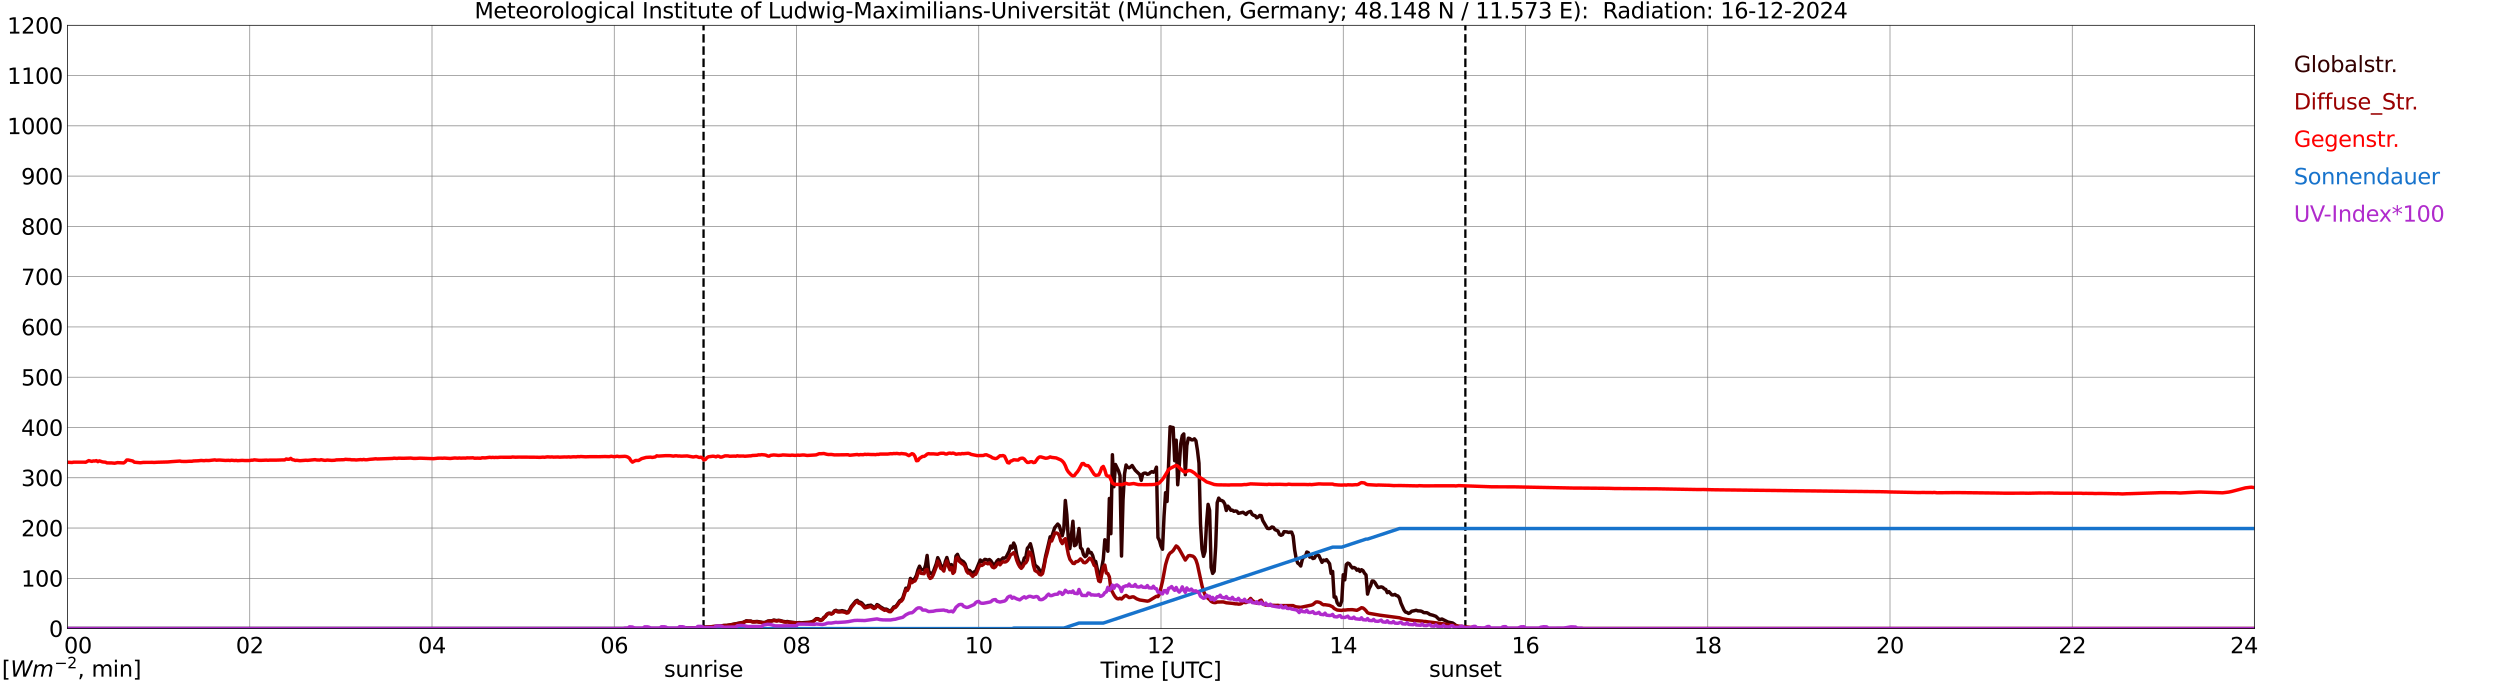 <?xml version="1.0" encoding="utf-8" standalone="no"?>
<!DOCTYPE svg PUBLIC "-//W3C//DTD SVG 1.1//EN"
  "http://www.w3.org/Graphics/SVG/1.1/DTD/svg11.dtd">
<svg xmlns:xlink="http://www.w3.org/1999/xlink" width="1085.4pt" height="296.64pt" viewBox="0 0 1085.4 296.64" xmlns="http://www.w3.org/2000/svg" version="1.1">
 <defs>
  <style type="text/css">*{stroke-linejoin: round; stroke-linecap: butt}</style>
 </defs>
 <g id="figure_1">
  <g id="patch_1">
   <path d="M 0 296.64 
L 1085.4 296.64 
L 1085.4 0 
L 0 0 
z
" style="fill: #ffffff"/>
  </g>
  <g id="axes_1">
   <g id="patch_2">
    <path d="M 29.306 272.909 
L 978.814 272.909 
L 978.814 10.976 
L 29.306 10.976 
z
" style="fill: #ffffff"/>
   </g>
   <g id="patch_3">
    <path d="M 978.814 272.909 
L 978.814 272.909 
L 978.814 10.976 
L 978.814 10.976 
z
" clip-path="url(#p4fc31947f3)" style="fill: #d3d3d3; opacity: 0.25; stroke: #d3d3d3; stroke-linejoin: miter"/>
   </g>
   <g id="matplotlib.axis_1">
    <g id="xtick_1">
     <g id="line2d_1">
      <path d="M 29.306 272.909 
L 29.306 10.976 
" clip-path="url(#p4fc31947f3)" style="fill: none; stroke: #808080; stroke-width: 0.3; stroke-linecap: square"/>
     </g>
     <g id="line2d_2"/>
     <g id="text_1">
      <!--    00 -->
      <g transform="translate(18.733 283.627) scale(0.095 -0.095)">
       <defs>
        <path id="DejaVuSans-20" transform="scale(0.016)"/>
        <path id="DejaVuSans-30" d="M 2034 4250 
Q 1547 4250 1301 3770 
Q 1056 3291 1056 2328 
Q 1056 1369 1301 889 
Q 1547 409 2034 409 
Q 2525 409 2770 889 
Q 3016 1369 3016 2328 
Q 3016 3291 2770 3770 
Q 2525 4250 2034 4250 
z
M 2034 4750 
Q 2819 4750 3233 4129 
Q 3647 3509 3647 2328 
Q 3647 1150 3233 529 
Q 2819 -91 2034 -91 
Q 1250 -91 836 529 
Q 422 1150 422 2328 
Q 422 3509 836 4129 
Q 1250 4750 2034 4750 
z
" transform="scale(0.016)"/>
       </defs>
       <use xlink:href="#DejaVuSans-20"/>
       <use xlink:href="#DejaVuSans-20" transform="translate(31.787 0)"/>
       <use xlink:href="#DejaVuSans-20" transform="translate(63.574 0)"/>
       <use xlink:href="#DejaVuSans-30" transform="translate(95.361 0)"/>
       <use xlink:href="#DejaVuSans-30" transform="translate(158.984 0)"/>
      </g>
     </g>
    </g>
    <g id="xtick_2">
     <g id="line2d_3">
      <path d="M 108.431 272.909 
L 108.431 10.976 
" clip-path="url(#p4fc31947f3)" style="fill: none; stroke: #808080; stroke-width: 0.3; stroke-linecap: square"/>
     </g>
     <g id="line2d_4"/>
     <g id="text_2">
      <!-- 02 -->
      <g transform="translate(102.387 283.627) scale(0.095 -0.095)">
       <defs>
        <path id="DejaVuSans-32" d="M 1228 531 
L 3431 531 
L 3431 0 
L 469 0 
L 469 531 
Q 828 903 1448 1529 
Q 2069 2156 2228 2338 
Q 2531 2678 2651 2914 
Q 2772 3150 2772 3378 
Q 2772 3750 2511 3984 
Q 2250 4219 1831 4219 
Q 1534 4219 1204 4116 
Q 875 4013 500 3803 
L 500 4441 
Q 881 4594 1212 4672 
Q 1544 4750 1819 4750 
Q 2544 4750 2975 4387 
Q 3406 4025 3406 3419 
Q 3406 3131 3298 2873 
Q 3191 2616 2906 2266 
Q 2828 2175 2409 1742 
Q 1991 1309 1228 531 
z
" transform="scale(0.016)"/>
       </defs>
       <use xlink:href="#DejaVuSans-30"/>
       <use xlink:href="#DejaVuSans-32" transform="translate(63.623 0)"/>
      </g>
     </g>
    </g>
    <g id="xtick_3">
     <g id="line2d_5">
      <path d="M 187.557 272.909 
L 187.557 10.976 
" clip-path="url(#p4fc31947f3)" style="fill: none; stroke: #808080; stroke-width: 0.3; stroke-linecap: square"/>
     </g>
     <g id="line2d_6"/>
     <g id="text_3">
      <!-- 04 -->
      <g transform="translate(181.513 283.627) scale(0.095 -0.095)">
       <defs>
        <path id="DejaVuSans-34" d="M 2419 4116 
L 825 1625 
L 2419 1625 
L 2419 4116 
z
M 2253 4666 
L 3047 4666 
L 3047 1625 
L 3713 1625 
L 3713 1100 
L 3047 1100 
L 3047 0 
L 2419 0 
L 2419 1100 
L 313 1100 
L 313 1709 
L 2253 4666 
z
" transform="scale(0.016)"/>
       </defs>
       <use xlink:href="#DejaVuSans-30"/>
       <use xlink:href="#DejaVuSans-34" transform="translate(63.623 0)"/>
      </g>
     </g>
    </g>
    <g id="xtick_4">
     <g id="line2d_7">
      <path d="M 266.683 272.909 
L 266.683 10.976 
" clip-path="url(#p4fc31947f3)" style="fill: none; stroke: #808080; stroke-width: 0.3; stroke-linecap: square"/>
     </g>
     <g id="line2d_8"/>
     <g id="text_4">
      <!-- 06 -->
      <g transform="translate(260.638 283.627) scale(0.095 -0.095)">
       <defs>
        <path id="DejaVuSans-36" d="M 2113 2584 
Q 1688 2584 1439 2293 
Q 1191 2003 1191 1497 
Q 1191 994 1439 701 
Q 1688 409 2113 409 
Q 2538 409 2786 701 
Q 3034 994 3034 1497 
Q 3034 2003 2786 2293 
Q 2538 2584 2113 2584 
z
M 3366 4563 
L 3366 3988 
Q 3128 4100 2886 4159 
Q 2644 4219 2406 4219 
Q 1781 4219 1451 3797 
Q 1122 3375 1075 2522 
Q 1259 2794 1537 2939 
Q 1816 3084 2150 3084 
Q 2853 3084 3261 2657 
Q 3669 2231 3669 1497 
Q 3669 778 3244 343 
Q 2819 -91 2113 -91 
Q 1303 -91 875 529 
Q 447 1150 447 2328 
Q 447 3434 972 4092 
Q 1497 4750 2381 4750 
Q 2619 4750 2861 4703 
Q 3103 4656 3366 4563 
z
" transform="scale(0.016)"/>
       </defs>
       <use xlink:href="#DejaVuSans-30"/>
       <use xlink:href="#DejaVuSans-36" transform="translate(63.623 0)"/>
      </g>
     </g>
    </g>
    <g id="xtick_5">
     <g id="line2d_9">
      <path d="M 345.808 272.909 
L 345.808 10.976 
" clip-path="url(#p4fc31947f3)" style="fill: none; stroke: #808080; stroke-width: 0.3; stroke-linecap: square"/>
     </g>
     <g id="line2d_10"/>
     <g id="text_5">
      <!-- 08 -->
      <g transform="translate(339.764 283.627) scale(0.095 -0.095)">
       <defs>
        <path id="DejaVuSans-38" d="M 2034 2216 
Q 1584 2216 1326 1975 
Q 1069 1734 1069 1313 
Q 1069 891 1326 650 
Q 1584 409 2034 409 
Q 2484 409 2743 651 
Q 3003 894 3003 1313 
Q 3003 1734 2745 1975 
Q 2488 2216 2034 2216 
z
M 1403 2484 
Q 997 2584 770 2862 
Q 544 3141 544 3541 
Q 544 4100 942 4425 
Q 1341 4750 2034 4750 
Q 2731 4750 3128 4425 
Q 3525 4100 3525 3541 
Q 3525 3141 3298 2862 
Q 3072 2584 2669 2484 
Q 3125 2378 3379 2068 
Q 3634 1759 3634 1313 
Q 3634 634 3220 271 
Q 2806 -91 2034 -91 
Q 1263 -91 848 271 
Q 434 634 434 1313 
Q 434 1759 690 2068 
Q 947 2378 1403 2484 
z
M 1172 3481 
Q 1172 3119 1398 2916 
Q 1625 2713 2034 2713 
Q 2441 2713 2670 2916 
Q 2900 3119 2900 3481 
Q 2900 3844 2670 4047 
Q 2441 4250 2034 4250 
Q 1625 4250 1398 4047 
Q 1172 3844 1172 3481 
z
" transform="scale(0.016)"/>
       </defs>
       <use xlink:href="#DejaVuSans-30"/>
       <use xlink:href="#DejaVuSans-38" transform="translate(63.623 0)"/>
      </g>
     </g>
    </g>
    <g id="xtick_6">
     <g id="line2d_11">
      <path d="M 424.934 272.909 
L 424.934 10.976 
" clip-path="url(#p4fc31947f3)" style="fill: none; stroke: #808080; stroke-width: 0.3; stroke-linecap: square"/>
     </g>
     <g id="line2d_12"/>
     <g id="text_6">
      <!-- 10 -->
      <g transform="translate(418.89 283.627) scale(0.095 -0.095)">
       <defs>
        <path id="DejaVuSans-31" d="M 794 531 
L 1825 531 
L 1825 4091 
L 703 3866 
L 703 4441 
L 1819 4666 
L 2450 4666 
L 2450 531 
L 3481 531 
L 3481 0 
L 794 0 
L 794 531 
z
" transform="scale(0.016)"/>
       </defs>
       <use xlink:href="#DejaVuSans-31"/>
       <use xlink:href="#DejaVuSans-30" transform="translate(63.623 0)"/>
      </g>
     </g>
    </g>
    <g id="xtick_7">
     <g id="line2d_13">
      <path d="M 504.06 272.909 
L 504.06 10.976 
" clip-path="url(#p4fc31947f3)" style="fill: none; stroke: #808080; stroke-width: 0.3; stroke-linecap: square"/>
     </g>
     <g id="line2d_14"/>
     <g id="text_7">
      <!-- 12 -->
      <g transform="translate(498.015 283.627) scale(0.095 -0.095)">
       <use xlink:href="#DejaVuSans-31"/>
       <use xlink:href="#DejaVuSans-32" transform="translate(63.623 0)"/>
      </g>
     </g>
    </g>
    <g id="xtick_8">
     <g id="line2d_15">
      <path d="M 583.185 272.909 
L 583.185 10.976 
" clip-path="url(#p4fc31947f3)" style="fill: none; stroke: #808080; stroke-width: 0.3; stroke-linecap: square"/>
     </g>
     <g id="line2d_16"/>
     <g id="text_8">
      <!-- 14 -->
      <g transform="translate(577.141 283.627) scale(0.095 -0.095)">
       <use xlink:href="#DejaVuSans-31"/>
       <use xlink:href="#DejaVuSans-34" transform="translate(63.623 0)"/>
      </g>
     </g>
    </g>
    <g id="xtick_9">
     <g id="line2d_17">
      <path d="M 662.311 272.909 
L 662.311 10.976 
" clip-path="url(#p4fc31947f3)" style="fill: none; stroke: #808080; stroke-width: 0.3; stroke-linecap: square"/>
     </g>
     <g id="line2d_18"/>
     <g id="text_9">
      <!-- 16 -->
      <g transform="translate(656.267 283.627) scale(0.095 -0.095)">
       <use xlink:href="#DejaVuSans-31"/>
       <use xlink:href="#DejaVuSans-36" transform="translate(63.623 0)"/>
      </g>
     </g>
    </g>
    <g id="xtick_10">
     <g id="line2d_19">
      <path d="M 741.437 272.909 
L 741.437 10.976 
" clip-path="url(#p4fc31947f3)" style="fill: none; stroke: #808080; stroke-width: 0.3; stroke-linecap: square"/>
     </g>
     <g id="line2d_20"/>
     <g id="text_10">
      <!-- 18 -->
      <g transform="translate(735.392 283.627) scale(0.095 -0.095)">
       <use xlink:href="#DejaVuSans-31"/>
       <use xlink:href="#DejaVuSans-38" transform="translate(63.623 0)"/>
      </g>
     </g>
    </g>
    <g id="xtick_11">
     <g id="line2d_21">
      <path d="M 820.562 272.909 
L 820.562 10.976 
" clip-path="url(#p4fc31947f3)" style="fill: none; stroke: #808080; stroke-width: 0.3; stroke-linecap: square"/>
     </g>
     <g id="line2d_22"/>
     <g id="text_11">
      <!-- 20 -->
      <g transform="translate(814.518 283.627) scale(0.095 -0.095)">
       <use xlink:href="#DejaVuSans-32"/>
       <use xlink:href="#DejaVuSans-30" transform="translate(63.623 0)"/>
      </g>
     </g>
    </g>
    <g id="xtick_12">
     <g id="line2d_23">
      <path d="M 899.688 272.909 
L 899.688 10.976 
" clip-path="url(#p4fc31947f3)" style="fill: none; stroke: #808080; stroke-width: 0.3; stroke-linecap: square"/>
     </g>
     <g id="line2d_24"/>
     <g id="text_12">
      <!-- 22 -->
      <g transform="translate(893.644 283.627) scale(0.095 -0.095)">
       <use xlink:href="#DejaVuSans-32"/>
       <use xlink:href="#DejaVuSans-32" transform="translate(63.623 0)"/>
      </g>
     </g>
    </g>
    <g id="xtick_13">
     <g id="line2d_25">
      <path d="M 978.814 272.909 
L 978.814 10.976 
" clip-path="url(#p4fc31947f3)" style="fill: none; stroke: #808080; stroke-width: 0.3; stroke-linecap: square"/>
     </g>
     <g id="line2d_26"/>
     <g id="text_13">
      <!-- 24    -->
      <g transform="translate(968.241 283.627) scale(0.095 -0.095)">
       <use xlink:href="#DejaVuSans-32"/>
       <use xlink:href="#DejaVuSans-34" transform="translate(63.623 0)"/>
       <use xlink:href="#DejaVuSans-20" transform="translate(127.246 0)"/>
       <use xlink:href="#DejaVuSans-20" transform="translate(159.033 0)"/>
       <use xlink:href="#DejaVuSans-20" transform="translate(190.82 0)"/>
      </g>
     </g>
    </g>
    <g id="text_14">
     <!-- Time [UTC] -->
     <g transform="translate(477.806 294.322) scale(0.095 -0.095)">
      <defs>
       <path id="DejaVuSans-54" d="M -19 4666 
L 3928 4666 
L 3928 4134 
L 2272 4134 
L 2272 0 
L 1638 0 
L 1638 4134 
L -19 4134 
L -19 4666 
z
" transform="scale(0.016)"/>
       <path id="DejaVuSans-69" d="M 603 3500 
L 1178 3500 
L 1178 0 
L 603 0 
L 603 3500 
z
M 603 4863 
L 1178 4863 
L 1178 4134 
L 603 4134 
L 603 4863 
z
" transform="scale(0.016)"/>
       <path id="DejaVuSans-6d" d="M 3328 2828 
Q 3544 3216 3844 3400 
Q 4144 3584 4550 3584 
Q 5097 3584 5394 3201 
Q 5691 2819 5691 2113 
L 5691 0 
L 5113 0 
L 5113 2094 
Q 5113 2597 4934 2840 
Q 4756 3084 4391 3084 
Q 3944 3084 3684 2787 
Q 3425 2491 3425 1978 
L 3425 0 
L 2847 0 
L 2847 2094 
Q 2847 2600 2669 2842 
Q 2491 3084 2119 3084 
Q 1678 3084 1418 2786 
Q 1159 2488 1159 1978 
L 1159 0 
L 581 0 
L 581 3500 
L 1159 3500 
L 1159 2956 
Q 1356 3278 1631 3431 
Q 1906 3584 2284 3584 
Q 2666 3584 2933 3390 
Q 3200 3197 3328 2828 
z
" transform="scale(0.016)"/>
       <path id="DejaVuSans-65" d="M 3597 1894 
L 3597 1613 
L 953 1613 
Q 991 1019 1311 708 
Q 1631 397 2203 397 
Q 2534 397 2845 478 
Q 3156 559 3463 722 
L 3463 178 
Q 3153 47 2828 -22 
Q 2503 -91 2169 -91 
Q 1331 -91 842 396 
Q 353 884 353 1716 
Q 353 2575 817 3079 
Q 1281 3584 2069 3584 
Q 2775 3584 3186 3129 
Q 3597 2675 3597 1894 
z
M 3022 2063 
Q 3016 2534 2758 2815 
Q 2500 3097 2075 3097 
Q 1594 3097 1305 2825 
Q 1016 2553 972 2059 
L 3022 2063 
z
" transform="scale(0.016)"/>
       <path id="DejaVuSans-5b" d="M 550 4863 
L 1875 4863 
L 1875 4416 
L 1125 4416 
L 1125 -397 
L 1875 -397 
L 1875 -844 
L 550 -844 
L 550 4863 
z
" transform="scale(0.016)"/>
       <path id="DejaVuSans-55" d="M 556 4666 
L 1191 4666 
L 1191 1831 
Q 1191 1081 1462 751 
Q 1734 422 2344 422 
Q 2950 422 3222 751 
Q 3494 1081 3494 1831 
L 3494 4666 
L 4128 4666 
L 4128 1753 
Q 4128 841 3676 375 
Q 3225 -91 2344 -91 
Q 1459 -91 1007 375 
Q 556 841 556 1753 
L 556 4666 
z
" transform="scale(0.016)"/>
       <path id="DejaVuSans-43" d="M 4122 4306 
L 4122 3641 
Q 3803 3938 3442 4084 
Q 3081 4231 2675 4231 
Q 1875 4231 1450 3742 
Q 1025 3253 1025 2328 
Q 1025 1406 1450 917 
Q 1875 428 2675 428 
Q 3081 428 3442 575 
Q 3803 722 4122 1019 
L 4122 359 
Q 3791 134 3420 21 
Q 3050 -91 2638 -91 
Q 1578 -91 968 557 
Q 359 1206 359 2328 
Q 359 3453 968 4101 
Q 1578 4750 2638 4750 
Q 3056 4750 3426 4639 
Q 3797 4528 4122 4306 
z
" transform="scale(0.016)"/>
       <path id="DejaVuSans-5d" d="M 1947 4863 
L 1947 -844 
L 622 -844 
L 622 -397 
L 1369 -397 
L 1369 4416 
L 622 4416 
L 622 4863 
L 1947 4863 
z
" transform="scale(0.016)"/>
      </defs>
      <use xlink:href="#DejaVuSans-54"/>
      <use xlink:href="#DejaVuSans-69" transform="translate(57.959 0)"/>
      <use xlink:href="#DejaVuSans-6d" transform="translate(85.742 0)"/>
      <use xlink:href="#DejaVuSans-65" transform="translate(183.154 0)"/>
      <use xlink:href="#DejaVuSans-20" transform="translate(244.678 0)"/>
      <use xlink:href="#DejaVuSans-5b" transform="translate(276.465 0)"/>
      <use xlink:href="#DejaVuSans-55" transform="translate(315.479 0)"/>
      <use xlink:href="#DejaVuSans-54" transform="translate(388.672 0)"/>
      <use xlink:href="#DejaVuSans-43" transform="translate(443.881 0)"/>
      <use xlink:href="#DejaVuSans-5d" transform="translate(513.705 0)"/>
     </g>
    </g>
   </g>
   <g id="matplotlib.axis_2">
    <g id="ytick_1">
     <g id="line2d_27">
      <path d="M 29.306 272.909 
L 978.814 272.909 
" clip-path="url(#p4fc31947f3)" style="fill: none; stroke: #808080; stroke-width: 0.3; stroke-linecap: square"/>
     </g>
     <g id="line2d_28"/>
     <g id="text_15">
      <!-- 0 -->
      <g transform="translate(21.261 276.518) scale(0.095 -0.095)">
       <use xlink:href="#DejaVuSans-30"/>
      </g>
     </g>
    </g>
    <g id="ytick_2">
     <g id="line2d_29">
      <path d="M 29.306 251.081 
L 978.814 251.081 
" clip-path="url(#p4fc31947f3)" style="fill: none; stroke: #808080; stroke-width: 0.3; stroke-linecap: square"/>
     </g>
     <g id="line2d_30"/>
     <g id="text_16">
      <!-- 100 -->
      <g transform="translate(9.173 254.69) scale(0.095 -0.095)">
       <use xlink:href="#DejaVuSans-31"/>
       <use xlink:href="#DejaVuSans-30" transform="translate(63.623 0)"/>
       <use xlink:href="#DejaVuSans-30" transform="translate(127.246 0)"/>
      </g>
     </g>
    </g>
    <g id="ytick_3">
     <g id="line2d_31">
      <path d="M 29.306 229.253 
L 978.814 229.253 
" clip-path="url(#p4fc31947f3)" style="fill: none; stroke: #808080; stroke-width: 0.3; stroke-linecap: square"/>
     </g>
     <g id="line2d_32"/>
     <g id="text_17">
      <!-- 200 -->
      <g transform="translate(9.173 232.863) scale(0.095 -0.095)">
       <use xlink:href="#DejaVuSans-32"/>
       <use xlink:href="#DejaVuSans-30" transform="translate(63.623 0)"/>
       <use xlink:href="#DejaVuSans-30" transform="translate(127.246 0)"/>
      </g>
     </g>
    </g>
    <g id="ytick_4">
     <g id="line2d_33">
      <path d="M 29.306 207.426 
L 978.814 207.426 
" clip-path="url(#p4fc31947f3)" style="fill: none; stroke: #808080; stroke-width: 0.3; stroke-linecap: square"/>
     </g>
     <g id="line2d_34"/>
     <g id="text_18">
      <!-- 300 -->
      <g transform="translate(9.173 211.035) scale(0.095 -0.095)">
       <defs>
        <path id="DejaVuSans-33" d="M 2597 2516 
Q 3050 2419 3304 2112 
Q 3559 1806 3559 1356 
Q 3559 666 3084 287 
Q 2609 -91 1734 -91 
Q 1441 -91 1130 -33 
Q 819 25 488 141 
L 488 750 
Q 750 597 1062 519 
Q 1375 441 1716 441 
Q 2309 441 2620 675 
Q 2931 909 2931 1356 
Q 2931 1769 2642 2001 
Q 2353 2234 1838 2234 
L 1294 2234 
L 1294 2753 
L 1863 2753 
Q 2328 2753 2575 2939 
Q 2822 3125 2822 3475 
Q 2822 3834 2567 4026 
Q 2313 4219 1838 4219 
Q 1578 4219 1281 4162 
Q 984 4106 628 3988 
L 628 4550 
Q 988 4650 1302 4700 
Q 1616 4750 1894 4750 
Q 2613 4750 3031 4423 
Q 3450 4097 3450 3541 
Q 3450 3153 3228 2886 
Q 3006 2619 2597 2516 
z
" transform="scale(0.016)"/>
       </defs>
       <use xlink:href="#DejaVuSans-33"/>
       <use xlink:href="#DejaVuSans-30" transform="translate(63.623 0)"/>
       <use xlink:href="#DejaVuSans-30" transform="translate(127.246 0)"/>
      </g>
     </g>
    </g>
    <g id="ytick_5">
     <g id="line2d_35">
      <path d="M 29.306 185.598 
L 978.814 185.598 
" clip-path="url(#p4fc31947f3)" style="fill: none; stroke: #808080; stroke-width: 0.3; stroke-linecap: square"/>
     </g>
     <g id="line2d_36"/>
     <g id="text_19">
      <!-- 400 -->
      <g transform="translate(9.173 189.207) scale(0.095 -0.095)">
       <use xlink:href="#DejaVuSans-34"/>
       <use xlink:href="#DejaVuSans-30" transform="translate(63.623 0)"/>
       <use xlink:href="#DejaVuSans-30" transform="translate(127.246 0)"/>
      </g>
     </g>
    </g>
    <g id="ytick_6">
     <g id="line2d_37">
      <path d="M 29.306 163.77 
L 978.814 163.77 
" clip-path="url(#p4fc31947f3)" style="fill: none; stroke: #808080; stroke-width: 0.3; stroke-linecap: square"/>
     </g>
     <g id="line2d_38"/>
     <g id="text_20">
      <!-- 500 -->
      <g transform="translate(9.173 167.379) scale(0.095 -0.095)">
       <defs>
        <path id="DejaVuSans-35" d="M 691 4666 
L 3169 4666 
L 3169 4134 
L 1269 4134 
L 1269 2991 
Q 1406 3038 1543 3061 
Q 1681 3084 1819 3084 
Q 2600 3084 3056 2656 
Q 3513 2228 3513 1497 
Q 3513 744 3044 326 
Q 2575 -91 1722 -91 
Q 1428 -91 1123 -41 
Q 819 9 494 109 
L 494 744 
Q 775 591 1075 516 
Q 1375 441 1709 441 
Q 2250 441 2565 725 
Q 2881 1009 2881 1497 
Q 2881 1984 2565 2268 
Q 2250 2553 1709 2553 
Q 1456 2553 1204 2497 
Q 953 2441 691 2322 
L 691 4666 
z
" transform="scale(0.016)"/>
       </defs>
       <use xlink:href="#DejaVuSans-35"/>
       <use xlink:href="#DejaVuSans-30" transform="translate(63.623 0)"/>
       <use xlink:href="#DejaVuSans-30" transform="translate(127.246 0)"/>
      </g>
     </g>
    </g>
    <g id="ytick_7">
     <g id="line2d_39">
      <path d="M 29.306 141.942 
L 978.814 141.942 
" clip-path="url(#p4fc31947f3)" style="fill: none; stroke: #808080; stroke-width: 0.3; stroke-linecap: square"/>
     </g>
     <g id="line2d_40"/>
     <g id="text_21">
      <!-- 600 -->
      <g transform="translate(9.173 145.551) scale(0.095 -0.095)">
       <use xlink:href="#DejaVuSans-36"/>
       <use xlink:href="#DejaVuSans-30" transform="translate(63.623 0)"/>
       <use xlink:href="#DejaVuSans-30" transform="translate(127.246 0)"/>
      </g>
     </g>
    </g>
    <g id="ytick_8">
     <g id="line2d_41">
      <path d="M 29.306 120.114 
L 978.814 120.114 
" clip-path="url(#p4fc31947f3)" style="fill: none; stroke: #808080; stroke-width: 0.3; stroke-linecap: square"/>
     </g>
     <g id="line2d_42"/>
     <g id="text_22">
      <!-- 700 -->
      <g transform="translate(9.173 123.724) scale(0.095 -0.095)">
       <defs>
        <path id="DejaVuSans-37" d="M 525 4666 
L 3525 4666 
L 3525 4397 
L 1831 0 
L 1172 0 
L 2766 4134 
L 525 4134 
L 525 4666 
z
" transform="scale(0.016)"/>
       </defs>
       <use xlink:href="#DejaVuSans-37"/>
       <use xlink:href="#DejaVuSans-30" transform="translate(63.623 0)"/>
       <use xlink:href="#DejaVuSans-30" transform="translate(127.246 0)"/>
      </g>
     </g>
    </g>
    <g id="ytick_9">
     <g id="line2d_43">
      <path d="M 29.306 98.287 
L 978.814 98.287 
" clip-path="url(#p4fc31947f3)" style="fill: none; stroke: #808080; stroke-width: 0.3; stroke-linecap: square"/>
     </g>
     <g id="line2d_44"/>
     <g id="text_23">
      <!-- 800 -->
      <g transform="translate(9.173 101.896) scale(0.095 -0.095)">
       <use xlink:href="#DejaVuSans-38"/>
       <use xlink:href="#DejaVuSans-30" transform="translate(63.623 0)"/>
       <use xlink:href="#DejaVuSans-30" transform="translate(127.246 0)"/>
      </g>
     </g>
    </g>
    <g id="ytick_10">
     <g id="line2d_45">
      <path d="M 29.306 76.459 
L 978.814 76.459 
" clip-path="url(#p4fc31947f3)" style="fill: none; stroke: #808080; stroke-width: 0.3; stroke-linecap: square"/>
     </g>
     <g id="line2d_46"/>
     <g id="text_24">
      <!-- 900 -->
      <g transform="translate(9.173 80.068) scale(0.095 -0.095)">
       <defs>
        <path id="DejaVuSans-39" d="M 703 97 
L 703 672 
Q 941 559 1184 500 
Q 1428 441 1663 441 
Q 2288 441 2617 861 
Q 2947 1281 2994 2138 
Q 2813 1869 2534 1725 
Q 2256 1581 1919 1581 
Q 1219 1581 811 2004 
Q 403 2428 403 3163 
Q 403 3881 828 4315 
Q 1253 4750 1959 4750 
Q 2769 4750 3195 4129 
Q 3622 3509 3622 2328 
Q 3622 1225 3098 567 
Q 2575 -91 1691 -91 
Q 1453 -91 1209 -44 
Q 966 3 703 97 
z
M 1959 2075 
Q 2384 2075 2632 2365 
Q 2881 2656 2881 3163 
Q 2881 3666 2632 3958 
Q 2384 4250 1959 4250 
Q 1534 4250 1286 3958 
Q 1038 3666 1038 3163 
Q 1038 2656 1286 2365 
Q 1534 2075 1959 2075 
z
" transform="scale(0.016)"/>
       </defs>
       <use xlink:href="#DejaVuSans-39"/>
       <use xlink:href="#DejaVuSans-30" transform="translate(63.623 0)"/>
       <use xlink:href="#DejaVuSans-30" transform="translate(127.246 0)"/>
      </g>
     </g>
    </g>
    <g id="ytick_11">
     <g id="line2d_47">
      <path d="M 29.306 54.631 
L 978.814 54.631 
" clip-path="url(#p4fc31947f3)" style="fill: none; stroke: #808080; stroke-width: 0.3; stroke-linecap: square"/>
     </g>
     <g id="line2d_48"/>
     <g id="text_25">
      <!-- 1000 -->
      <g transform="translate(3.128 58.24) scale(0.095 -0.095)">
       <use xlink:href="#DejaVuSans-31"/>
       <use xlink:href="#DejaVuSans-30" transform="translate(63.623 0)"/>
       <use xlink:href="#DejaVuSans-30" transform="translate(127.246 0)"/>
       <use xlink:href="#DejaVuSans-30" transform="translate(190.869 0)"/>
      </g>
     </g>
    </g>
    <g id="ytick_12">
     <g id="line2d_49">
      <path d="M 29.306 32.803 
L 978.814 32.803 
" clip-path="url(#p4fc31947f3)" style="fill: none; stroke: #808080; stroke-width: 0.3; stroke-linecap: square"/>
     </g>
     <g id="line2d_50"/>
     <g id="text_26">
      <!-- 1100 -->
      <g transform="translate(3.128 36.413) scale(0.095 -0.095)">
       <use xlink:href="#DejaVuSans-31"/>
       <use xlink:href="#DejaVuSans-31" transform="translate(63.623 0)"/>
       <use xlink:href="#DejaVuSans-30" transform="translate(127.246 0)"/>
       <use xlink:href="#DejaVuSans-30" transform="translate(190.869 0)"/>
      </g>
     </g>
    </g>
    <g id="ytick_13">
     <g id="line2d_51">
      <path d="M 29.306 10.976 
L 978.814 10.976 
" clip-path="url(#p4fc31947f3)" style="fill: none; stroke: #808080; stroke-width: 0.3; stroke-linecap: square"/>
     </g>
     <g id="line2d_52"/>
     <g id="text_27">
      <!-- 1200 -->
      <g transform="translate(3.128 14.585) scale(0.095 -0.095)">
       <use xlink:href="#DejaVuSans-31"/>
       <use xlink:href="#DejaVuSans-32" transform="translate(63.623 0)"/>
       <use xlink:href="#DejaVuSans-30" transform="translate(127.246 0)"/>
       <use xlink:href="#DejaVuSans-30" transform="translate(190.869 0)"/>
      </g>
     </g>
    </g>
   </g>
   <g id="line2d_53">
    <path d="M 305.454 272.909 
L 305.454 10.976 
" clip-path="url(#p4fc31947f3)" style="fill: none; stroke-dasharray: 3.7,1.6; stroke-dashoffset: 0; stroke: #000000"/>
   </g>
   <g id="line2d_54">
    <path d="M 636.2 272.909 
L 636.2 10.976 
" clip-path="url(#p4fc31947f3)" style="fill: none; stroke-dasharray: 3.7,1.6; stroke-dashoffset: 0; stroke: #000000"/>
   </g>
   <g id="line2d_55">
    <path d="M 29.306 272.909 
L 297.014 272.909 
L 297.674 272.699 
L 304.927 272.429 
L 305.586 272.311 
L 306.905 272.276 
L 308.224 272.175 
L 314.818 271.534 
L 315.477 271.551 
L 316.796 271.331 
L 322.73 270.183 
L 324.049 269.508 
L 324.708 269.626 
L 326.027 269.643 
L 326.686 269.929 
L 328.005 269.879 
L 328.665 269.794 
L 330.643 270.15 
L 331.302 270.268 
L 331.961 270.25 
L 332.621 270.065 
L 333.28 269.676 
L 333.94 269.558 
L 334.599 269.593 
L 335.258 269.491 
L 335.918 269.187 
L 337.236 269.458 
L 337.896 269.322 
L 338.555 269.373 
L 339.874 269.761 
L 341.193 269.947 
L 341.852 269.811 
L 342.512 270.014 
L 345.808 270.386 
L 347.127 270.3 
L 347.787 270.403 
L 351.743 270.132 
L 353.062 269.726 
L 354.38 268.613 
L 355.04 268.596 
L 356.359 269.22 
L 357.018 268.951 
L 357.677 268.056 
L 358.337 267.618 
L 358.996 266.688 
L 359.655 266.249 
L 360.315 266.199 
L 360.974 266.452 
L 361.634 266.099 
L 362.293 265.204 
L 362.952 264.966 
L 363.612 265.339 
L 364.93 265.271 
L 365.59 265.118 
L 366.909 265.422 
L 367.568 265.845 
L 368.227 265.66 
L 368.887 264.765 
L 369.546 263.364 
L 371.524 260.949 
L 372.184 260.629 
L 372.843 261.371 
L 373.502 261.456 
L 374.162 261.827 
L 375.481 263.329 
L 376.14 263.228 
L 376.799 262.89 
L 377.459 262.872 
L 378.118 262.722 
L 379.437 263.649 
L 380.096 263.567 
L 380.756 262.486 
L 381.415 262.807 
L 382.074 263.364 
L 384.053 264.544 
L 384.712 264.409 
L 385.371 264.73 
L 386.031 265.204 
L 386.69 265.186 
L 387.349 264.512 
L 388.009 263.514 
L 388.668 263.414 
L 389.328 262.755 
L 390.646 260.814 
L 391.306 260.426 
L 391.965 259.531 
L 393.284 255.379 
L 393.943 255.547 
L 394.603 254.449 
L 395.262 251.125 
L 395.921 252.085 
L 397.24 251.14 
L 397.899 249.706 
L 398.559 247.342 
L 399.218 245.805 
L 399.878 247.191 
L 400.537 247.392 
L 401.196 247.41 
L 401.856 245.316 
L 402.515 241.147 
L 403.175 247.831 
L 403.834 248.946 
L 404.493 248.979 
L 405.153 248.355 
L 406.471 244.792 
L 407.131 242.11 
L 407.79 243.459 
L 408.45 245.469 
L 409.109 245.805 
L 409.768 246.718 
L 410.428 243.78 
L 411.087 242.042 
L 411.746 244.421 
L 412.406 246.144 
L 413.065 245.113 
L 413.725 247.798 
L 414.384 247.274 
L 415.043 241.383 
L 415.703 240.674 
L 416.362 242.346 
L 417.022 243.088 
L 418.34 243.915 
L 419 244.81 
L 419.659 246.853 
L 420.318 247.698 
L 420.978 247.68 
L 422.297 249.099 
L 422.956 248.272 
L 423.615 247.933 
L 425.593 243.138 
L 426.253 243.865 
L 426.912 243.476 
L 427.572 242.852 
L 428.231 242.97 
L 428.89 243.291 
L 429.55 242.92 
L 430.209 243.476 
L 430.869 244.574 
L 431.528 245.113 
L 432.187 244.725 
L 432.847 243.544 
L 433.506 242.952 
L 434.165 243.797 
L 434.825 242.92 
L 435.484 242.245 
L 436.144 242.346 
L 436.803 241.889 
L 438.122 239.325 
L 438.781 237.079 
L 439.44 237.956 
L 440.1 235.762 
L 440.759 237.146 
L 441.419 240.859 
L 442.078 243.19 
L 442.737 244.624 
L 443.397 245.419 
L 444.056 244.507 
L 444.716 242.26 
L 445.375 241.857 
L 446.034 238.024 
L 446.694 237.299 
L 447.353 236.066 
L 448.012 238.497 
L 449.331 245.284 
L 450.65 246.414 
L 451.309 247.46 
L 451.969 248.237 
L 452.628 247.951 
L 453.287 245.166 
L 453.947 241.501 
L 455.266 235.965 
L 455.925 233.06 
L 456.584 233.145 
L 457.903 229.111 
L 459.222 227.525 
L 459.881 228.216 
L 461.2 232.589 
L 461.859 229.751 
L 462.519 217.294 
L 463.178 223.523 
L 463.838 234.293 
L 464.497 238.176 
L 465.816 226.309 
L 466.475 236.926 
L 467.134 236.522 
L 467.794 233.905 
L 468.453 229.465 
L 469.113 237.821 
L 469.772 238.43 
L 470.431 240.809 
L 471.091 241.686 
L 471.75 241.165 
L 472.409 238.43 
L 473.069 239.964 
L 473.728 239.881 
L 474.388 241.18 
L 475.047 243.594 
L 475.706 243.764 
L 477.025 250.06 
L 477.685 249.992 
L 479.003 242.819 
L 479.663 234.344 
L 480.322 236.098 
L 480.981 239.325 
L 481.641 216.416 
L 482.3 231.711 
L 482.96 197.424 
L 483.619 211.317 
L 484.278 201.661 
L 485.597 204.378 
L 486.256 206.507 
L 486.916 241.418 
L 487.575 217.058 
L 488.235 205.662 
L 488.894 201.881 
L 489.553 202.877 
L 490.213 203.097 
L 490.872 202.741 
L 491.532 202.1 
L 492.85 204.143 
L 494.169 205.409 
L 494.828 206.033 
L 495.488 208.532 
L 496.147 205.747 
L 496.807 205.409 
L 497.466 205.409 
L 498.125 205.915 
L 498.785 205.747 
L 499.444 205.138 
L 500.103 204.767 
L 500.763 205.038 
L 501.422 204.549 
L 502.082 202.826 
L 502.741 233.398 
L 503.4 234.697 
L 504.06 237.096 
L 504.719 238.462 
L 505.379 224.098 
L 506.038 213.9 
L 506.697 217.715 
L 508.016 185.286 
L 508.675 185.521 
L 509.335 185.624 
L 509.994 200.041 
L 510.654 191.109 
L 511.313 210.473 
L 511.972 202.403 
L 512.632 192.663 
L 513.291 189.136 
L 513.95 188.392 
L 514.61 206.101 
L 515.269 193.473 
L 515.929 190.249 
L 516.588 190.402 
L 517.247 190.959 
L 517.907 190.976 
L 518.566 190.52 
L 519.226 191.38 
L 519.885 195.499 
L 520.544 201.087 
L 521.204 227.422 
L 521.863 238.395 
L 522.522 241.551 
L 523.182 239.408 
L 523.841 227.018 
L 524.501 218.981 
L 525.16 221.581 
L 525.819 246.329 
L 526.479 248.946 
L 527.138 248.051 
L 527.797 237.364 
L 528.457 218.272 
L 529.116 216.264 
L 529.776 217.176 
L 530.435 217.311 
L 531.094 217.682 
L 531.754 218.831 
L 532.413 221.631 
L 533.073 219.741 
L 533.732 220.483 
L 534.391 221.563 
L 535.051 221.498 
L 535.71 222.004 
L 536.369 221.834 
L 537.029 221.987 
L 537.688 222.864 
L 539.666 222.408 
L 540.985 223.353 
L 541.644 222.578 
L 542.304 222.24 
L 542.963 222.037 
L 543.623 223.32 
L 544.282 223.742 
L 544.941 223.91 
L 545.601 224.805 
L 546.26 224.469 
L 546.919 223.777 
L 547.579 223.877 
L 548.238 225.988 
L 550.216 229.365 
L 550.876 229.515 
L 551.535 229.365 
L 552.195 228.791 
L 552.854 228.976 
L 553.513 229.921 
L 554.832 230.528 
L 555.491 232.014 
L 556.151 232.403 
L 556.81 232.115 
L 557.47 230.831 
L 558.788 230.934 
L 559.448 231.187 
L 560.107 231.017 
L 560.766 231.034 
L 561.426 232.757 
L 562.085 238.733 
L 562.745 242.481 
L 563.404 244.456 
L 564.063 244.928 
L 564.723 245.738 
L 565.382 243.038 
L 566.042 241.569 
L 566.701 241.686 
L 567.36 239.678 
L 568.02 239.931 
L 568.679 241.889 
L 569.338 241.619 
L 569.998 242.498 
L 570.657 242.311 
L 571.317 241.165 
L 571.976 240.927 
L 572.635 241.248 
L 573.954 244.151 
L 574.613 243.173 
L 575.273 243.426 
L 575.932 242.97 
L 577.251 244.742 
L 577.91 248.964 
L 578.57 248.102 
L 579.229 259.245 
L 579.889 259.177 
L 580.548 261.709 
L 581.207 262.672 
L 581.867 262.789 
L 582.526 260.882 
L 583.185 249.52 
L 583.845 251.749 
L 584.504 245.113 
L 585.164 244.489 
L 585.823 244.76 
L 586.482 245.805 
L 587.142 246.582 
L 587.801 246.379 
L 588.46 246.667 
L 589.12 247.562 
L 589.779 247.139 
L 590.439 248.119 
L 591.098 247.342 
L 591.757 247.748 
L 592.417 248.879 
L 593.076 249.605 
L 593.736 257.944 
L 594.395 255.597 
L 595.054 254.366 
L 595.714 252.238 
L 596.373 252.306 
L 597.032 253.048 
L 597.692 254.213 
L 598.351 255.091 
L 599.67 254.805 
L 600.329 255.006 
L 600.989 255.632 
L 601.648 255.918 
L 602.307 257.319 
L 602.967 256.83 
L 604.286 258.265 
L 604.945 258.315 
L 605.604 258.079 
L 606.264 258.553 
L 606.923 258.753 
L 607.582 259.648 
L 608.242 261.895 
L 609.561 264.865 
L 610.22 265.743 
L 610.879 265.913 
L 611.539 266.317 
L 612.198 266.031 
L 612.858 265.389 
L 614.176 265.118 
L 614.836 264.933 
L 615.495 265.204 
L 616.814 265.287 
L 617.473 265.524 
L 618.133 265.978 
L 619.451 266.013 
L 620.111 266.317 
L 620.77 266.773 
L 622.089 267.111 
L 623.408 267.583 
L 624.726 268.866 
L 625.386 268.917 
L 626.045 268.748 
L 628.683 270.082 
L 630.661 270.471 
L 631.32 270.909 
L 632.639 271.972 
L 633.958 272.446 
L 635.276 272.529 
L 641.211 272.909 
L 978.154 272.909 
L 978.154 272.909 
" clip-path="url(#p4fc31947f3)" style="fill: none; stroke: #330000; stroke-width: 1.5; stroke-linecap: square"/>
   </g>
   <g id="line2d_56">
    <path d="M 29.306 272.909 
L 297.014 272.909 
L 297.674 272.789 
L 300.311 272.704 
L 301.63 272.621 
L 312.839 271.78 
L 314.158 271.571 
L 315.477 271.571 
L 317.455 271.276 
L 318.774 271.025 
L 322.73 270.27 
L 324.049 269.68 
L 326.027 269.766 
L 326.686 270.017 
L 327.346 270.06 
L 328.665 269.934 
L 329.324 270.102 
L 330.643 270.27 
L 331.302 270.438 
L 331.961 270.394 
L 332.621 270.185 
L 333.28 269.807 
L 333.94 269.68 
L 335.258 269.598 
L 335.918 269.388 
L 337.236 269.639 
L 337.896 269.429 
L 338.555 269.515 
L 340.533 270.06 
L 341.193 270.102 
L 341.852 270.017 
L 343.83 270.311 
L 349.105 270.606 
L 352.402 270.143 
L 353.062 269.849 
L 354.38 268.757 
L 355.04 268.757 
L 355.699 269.178 
L 356.359 269.388 
L 357.018 269.093 
L 357.677 268.297 
L 358.337 267.751 
L 358.996 266.828 
L 359.655 266.406 
L 360.315 266.406 
L 360.974 266.618 
L 361.634 266.282 
L 362.293 265.442 
L 362.952 265.273 
L 363.612 265.651 
L 364.271 265.736 
L 365.59 265.61 
L 366.909 265.861 
L 367.568 266.197 
L 368.227 266.029 
L 368.887 265.105 
L 369.546 263.804 
L 371.524 261.371 
L 372.184 261.161 
L 372.843 261.916 
L 373.502 262.084 
L 374.162 262.462 
L 375.481 263.931 
L 378.118 263.259 
L 378.777 263.804 
L 379.437 264.182 
L 380.096 263.931 
L 380.756 262.923 
L 381.415 263.259 
L 382.734 264.224 
L 384.053 264.981 
L 384.712 264.769 
L 386.031 265.568 
L 386.69 265.568 
L 387.349 264.854 
L 388.009 263.89 
L 388.668 263.804 
L 389.328 263.132 
L 390.646 261.286 
L 391.306 260.993 
L 391.965 260.153 
L 393.284 256.123 
L 393.943 256.333 
L 394.603 255.115 
L 395.262 251.926 
L 395.921 252.976 
L 396.581 252.471 
L 397.24 252.218 
L 397.899 250.961 
L 398.559 248.82 
L 399.218 247.728 
L 399.878 248.903 
L 401.196 249.071 
L 401.856 247.475 
L 402.515 247.266 
L 403.175 250.079 
L 403.834 251.127 
L 404.493 250.793 
L 405.153 249.616 
L 406.471 246.216 
L 407.131 243.572 
L 407.79 244.915 
L 408.45 246.761 
L 409.109 247.097 
L 409.768 247.938 
L 410.428 245.041 
L 411.087 243.531 
L 411.746 245.797 
L 412.406 247.392 
L 413.065 246.384 
L 413.725 248.944 
L 414.384 248.274 
L 415.043 242.564 
L 415.703 241.935 
L 416.362 243.572 
L 417.681 244.705 
L 418.34 245.083 
L 419 245.965 
L 419.659 247.979 
L 420.318 248.82 
L 420.978 248.82 
L 422.297 250.247 
L 422.956 249.533 
L 423.615 249.324 
L 424.275 248.021 
L 424.934 246.301 
L 425.593 245.168 
L 426.253 245.504 
L 426.912 245.124 
L 427.572 244.369 
L 428.231 244.496 
L 428.89 244.79 
L 429.55 244.413 
L 430.209 245.041 
L 430.869 246.216 
L 431.528 246.51 
L 432.187 246.091 
L 432.847 244.958 
L 433.506 244.369 
L 434.165 245.209 
L 434.825 244.369 
L 435.484 243.823 
L 436.144 244.033 
L 436.803 243.867 
L 437.462 243.321 
L 438.122 242.23 
L 438.781 240.802 
L 439.44 240.549 
L 440.1 239.921 
L 440.759 240.927 
L 441.419 243.236 
L 442.078 244.873 
L 442.737 246.05 
L 443.397 246.761 
L 444.056 246.006 
L 444.716 244.705 
L 445.375 244.328 
L 446.034 243.195 
L 446.694 239.626 
L 447.353 239.962 
L 448.012 241.641 
L 448.672 245.419 
L 449.331 247.687 
L 450.65 248.484 
L 451.309 249.407 
L 451.969 249.616 
L 452.628 249.029 
L 453.287 246.133 
L 453.947 242.481 
L 454.606 240.172 
L 455.925 234.632 
L 456.584 234.883 
L 457.903 231.567 
L 458.563 231.357 
L 459.222 231.608 
L 459.881 232.49 
L 460.541 234.883 
L 461.2 236.016 
L 461.859 234.464 
L 462.519 233.876 
L 463.838 240.717 
L 464.497 242.817 
L 465.816 244.579 
L 466.475 244.664 
L 467.134 243.823 
L 467.794 243.823 
L 468.453 243.321 
L 469.113 242.649 
L 469.772 243.278 
L 470.431 244.201 
L 471.091 244.328 
L 471.75 243.908 
L 473.069 242.313 
L 473.728 242.649 
L 474.388 243.867 
L 475.047 245.46 
L 475.706 245.882 
L 476.366 249.407 
L 477.025 252.218 
L 477.685 252.554 
L 479.003 246.216 
L 479.663 245.336 
L 480.322 248.778 
L 480.981 249.029 
L 481.641 250.457 
L 482.3 255.704 
L 483.619 258.265 
L 484.278 259.229 
L 484.938 259.858 
L 485.597 260.026 
L 486.256 259.734 
L 486.916 260.07 
L 488.235 258.81 
L 488.894 258.516 
L 490.213 259.439 
L 490.872 259.356 
L 491.532 259.146 
L 492.191 259.146 
L 493.51 259.985 
L 494.828 260.489 
L 498.125 260.993 
L 498.785 260.866 
L 502.082 258.893 
L 502.741 259.02 
L 503.4 257.887 
L 504.719 252.345 
L 506.038 245.209 
L 506.697 242.9 
L 507.357 241.053 
L 508.016 240.089 
L 508.675 239.667 
L 509.335 239.039 
L 510.654 237.024 
L 511.313 237.485 
L 511.972 238.41 
L 514.61 243.153 
L 515.929 241.304 
L 516.588 241.18 
L 517.907 241.472 
L 518.566 242.018 
L 519.226 243.11 
L 519.885 245.124 
L 521.863 254.318 
L 522.522 256.584 
L 523.182 258.221 
L 523.841 259.146 
L 524.501 259.817 
L 525.16 260.321 
L 525.819 261.076 
L 526.479 261.454 
L 527.138 261.622 
L 527.797 261.622 
L 528.457 261.371 
L 531.094 261.329 
L 532.413 261.707 
L 535.051 261.958 
L 536.369 262.167 
L 537.029 262.167 
L 537.688 262.294 
L 538.348 262.252 
L 539.007 262.041 
L 539.666 261.495 
L 540.985 261.622 
L 541.644 261.244 
L 542.963 259.817 
L 543.623 260.615 
L 544.941 261.58 
L 545.601 261.831 
L 546.26 261.539 
L 546.919 260.825 
L 547.579 260.572 
L 548.238 261.748 
L 548.898 262.504 
L 549.557 262.713 
L 550.876 262.798 
L 552.195 262.798 
L 554.173 262.84 
L 554.832 262.798 
L 555.491 262.923 
L 561.426 262.923 
L 562.085 263.259 
L 562.745 263.468 
L 564.723 263.678 
L 569.338 262.713 
L 569.998 262.462 
L 571.317 261.371 
L 571.976 261.329 
L 572.635 261.454 
L 573.295 261.707 
L 573.954 262.252 
L 574.613 262.586 
L 575.273 262.545 
L 577.251 262.84 
L 578.57 263.468 
L 579.229 264.182 
L 580.548 264.854 
L 582.526 265.022 
L 583.185 264.813 
L 583.845 264.896 
L 585.164 264.728 
L 587.142 264.686 
L 589.12 264.981 
L 590.439 264.267 
L 591.098 263.846 
L 591.757 263.973 
L 592.417 264.477 
L 593.076 265.149 
L 593.736 266.029 
L 594.395 266.282 
L 599.011 267.079 
L 607.582 268.211 
L 608.901 268.633 
L 610.879 268.969 
L 612.858 269.261 
L 615.495 269.515 
L 617.473 269.68 
L 618.133 269.807 
L 618.792 269.807 
L 620.111 270.017 
L 622.089 270.226 
L 627.364 270.94 
L 628.683 271.193 
L 630.661 271.403 
L 633.298 271.822 
L 637.914 272.326 
L 642.53 272.704 
L 643.189 272.909 
L 978.154 272.909 
L 978.154 272.909 
" clip-path="url(#p4fc31947f3)" style="fill: none; stroke: #990000; stroke-width: 1.5; stroke-linecap: square"/>
   </g>
   <g id="line2d_57">
    <path d="M 29.306 200.689 
L 31.284 200.79 
L 31.943 200.655 
L 36.559 200.655 
L 37.218 200.698 
L 38.537 199.978 
L 39.856 200.334 
L 40.515 200.12 
L 41.175 200.155 
L 41.834 199.987 
L 42.493 200.438 
L 43.153 200.087 
L 44.472 200.537 
L 45.79 200.672 
L 46.45 200.971 
L 48.428 200.984 
L 49.747 201.115 
L 51.065 200.844 
L 53.703 200.997 
L 54.362 200.528 
L 55.022 199.725 
L 55.681 199.709 
L 57.659 200.155 
L 58.319 200.672 
L 60.956 200.916 
L 62.275 200.746 
L 66.231 200.737 
L 66.89 200.779 
L 68.209 200.692 
L 72.825 200.567 
L 74.803 200.401 
L 78.1 200.166 
L 78.759 200.327 
L 80.737 200.358 
L 82.056 200.27 
L 83.375 200.257 
L 84.034 200.124 
L 86.013 200.054 
L 87.331 199.912 
L 88.65 200.015 
L 89.309 199.906 
L 90.628 199.956 
L 93.266 199.659 
L 93.925 199.805 
L 95.244 199.723 
L 97.881 199.91 
L 99.2 199.858 
L 99.86 199.95 
L 100.519 199.805 
L 101.838 199.963 
L 102.497 199.871 
L 103.156 200.006 
L 105.135 199.873 
L 106.453 199.958 
L 108.431 199.928 
L 109.091 199.799 
L 109.75 199.797 
L 110.41 199.637 
L 112.388 199.853 
L 113.707 199.849 
L 115.685 199.766 
L 116.344 199.847 
L 117.003 199.777 
L 118.322 199.777 
L 120.3 199.76 
L 122.278 199.694 
L 123.597 199.683 
L 124.257 199.275 
L 124.916 199.397 
L 125.575 199.393 
L 126.235 199.013 
L 126.894 199.559 
L 127.553 199.677 
L 128.213 199.921 
L 128.872 199.834 
L 130.191 200.019 
L 131.51 199.919 
L 132.829 199.81 
L 133.488 199.882 
L 136.785 199.552 
L 137.444 199.694 
L 138.763 199.742 
L 139.422 199.581 
L 140.741 199.845 
L 141.4 199.856 
L 142.06 199.731 
L 144.038 199.888 
L 145.357 199.819 
L 146.016 199.661 
L 149.313 199.578 
L 149.972 199.419 
L 151.291 199.515 
L 151.951 199.511 
L 152.61 199.633 
L 153.929 199.629 
L 154.588 199.712 
L 156.566 199.533 
L 157.226 199.616 
L 157.885 199.469 
L 158.544 199.607 
L 159.204 199.616 
L 160.523 199.419 
L 161.841 199.325 
L 163.16 199.179 
L 163.819 199.273 
L 170.413 199.046 
L 171.073 198.921 
L 172.391 199.035 
L 173.051 198.917 
L 175.029 198.978 
L 178.326 198.873 
L 179.645 199.033 
L 180.963 199.002 
L 182.282 198.919 
L 188.216 199.14 
L 190.195 198.921 
L 191.513 198.919 
L 192.173 198.959 
L 192.832 198.882 
L 195.47 199.052 
L 197.448 198.832 
L 198.767 198.924 
L 199.426 198.828 
L 200.085 198.913 
L 201.404 198.858 
L 202.063 198.902 
L 202.723 198.795 
L 204.042 198.806 
L 205.36 198.756 
L 206.02 198.95 
L 207.339 198.906 
L 208.657 198.952 
L 209.317 198.74 
L 210.635 198.801 
L 212.614 198.533 
L 213.273 198.64 
L 213.932 198.559 
L 214.592 198.646 
L 215.251 198.568 
L 215.91 198.629 
L 217.229 198.511 
L 221.845 198.529 
L 222.504 198.408 
L 223.823 198.5 
L 225.142 198.452 
L 229.098 198.481 
L 233.054 198.518 
L 234.373 198.57 
L 235.692 198.463 
L 236.351 198.529 
L 237.67 198.339 
L 238.989 198.432 
L 239.648 198.376 
L 240.308 198.465 
L 242.286 198.404 
L 242.945 198.489 
L 244.923 198.391 
L 246.242 198.408 
L 246.901 198.332 
L 247.561 198.439 
L 248.88 198.319 
L 250.198 198.354 
L 250.858 198.24 
L 251.517 198.291 
L 252.176 198.203 
L 254.155 198.332 
L 256.133 198.267 
L 260.089 198.28 
L 262.726 198.203 
L 264.045 198.256 
L 264.705 198.238 
L 265.364 198.085 
L 266.683 198.31 
L 268.002 198.064 
L 268.661 198.243 
L 271.298 198.12 
L 271.958 198.221 
L 272.617 198.481 
L 273.277 198.959 
L 273.936 199.998 
L 274.595 200.646 
L 275.914 199.923 
L 277.233 199.932 
L 278.552 199.131 
L 280.53 198.585 
L 282.508 198.474 
L 283.167 198.611 
L 284.486 198.378 
L 285.145 197.882 
L 285.805 198.024 
L 289.102 197.823 
L 291.08 197.847 
L 292.399 198.035 
L 293.058 197.891 
L 293.717 197.874 
L 294.377 198 
L 295.036 197.957 
L 295.696 198.048 
L 298.333 197.944 
L 300.971 198.406 
L 302.289 198.168 
L 303.608 198.614 
L 304.267 198.491 
L 304.927 198.797 
L 305.586 199.681 
L 306.246 199.517 
L 306.905 198.718 
L 307.564 198.317 
L 309.543 198.057 
L 310.202 198.151 
L 310.861 198.358 
L 311.521 198.016 
L 312.18 198.131 
L 312.839 198.494 
L 313.499 198.391 
L 314.818 197.904 
L 316.136 197.935 
L 316.796 198.094 
L 318.774 198.016 
L 319.433 198.088 
L 320.093 197.872 
L 320.752 198.002 
L 322.73 197.987 
L 323.39 198.085 
L 325.368 197.926 
L 326.027 197.909 
L 326.686 197.751 
L 328.005 197.695 
L 328.665 197.653 
L 329.324 197.466 
L 329.983 197.509 
L 330.643 197.391 
L 331.961 197.498 
L 332.621 197.647 
L 333.28 197.972 
L 333.94 198.053 
L 334.599 197.69 
L 335.918 197.522 
L 337.236 197.634 
L 337.896 197.734 
L 339.215 197.638 
L 339.874 197.514 
L 343.171 197.693 
L 343.83 197.581 
L 345.149 197.721 
L 346.468 197.603 
L 347.127 197.669 
L 348.446 197.535 
L 349.105 197.542 
L 350.424 197.745 
L 352.402 197.623 
L 353.721 197.546 
L 354.38 197.479 
L 355.699 196.97 
L 356.359 197.001 
L 357.677 196.896 
L 358.996 197.241 
L 359.655 197.337 
L 360.974 197.306 
L 362.293 197.503 
L 368.227 197.424 
L 368.887 197.653 
L 372.184 197.317 
L 372.843 197.505 
L 373.502 197.369 
L 374.821 197.409 
L 375.481 197.217 
L 376.14 197.321 
L 376.799 197.249 
L 378.118 197.339 
L 379.437 197.337 
L 380.096 197.4 
L 380.756 197.258 
L 381.415 197.302 
L 382.074 197.129 
L 385.371 197.145 
L 386.69 196.966 
L 387.349 197.016 
L 388.009 196.896 
L 388.668 196.937 
L 389.328 196.854 
L 390.646 197.051 
L 391.306 196.9 
L 393.284 197.123 
L 394.603 197.828 
L 395.921 196.979 
L 396.581 197.18 
L 397.24 198.125 
L 397.899 200.032 
L 398.559 199.943 
L 399.218 199.011 
L 400.537 198.168 
L 401.196 198.166 
L 401.856 197.745 
L 402.515 197.169 
L 403.175 196.948 
L 403.834 197.068 
L 405.153 197.036 
L 407.131 197.219 
L 407.79 196.939 
L 408.45 196.795 
L 409.768 196.782 
L 410.428 197.09 
L 411.087 197.112 
L 411.746 196.795 
L 412.406 196.708 
L 413.065 196.872 
L 413.725 196.699 
L 414.384 196.885 
L 415.043 197.219 
L 416.362 197.011 
L 417.022 197.108 
L 417.681 196.913 
L 418.34 196.97 
L 420.318 196.789 
L 420.978 196.944 
L 421.637 197.278 
L 424.275 197.806 
L 426.912 197.754 
L 427.572 197.5 
L 428.231 197.428 
L 430.209 198.293 
L 430.869 198.764 
L 432.187 199.118 
L 432.847 198.941 
L 434.165 197.867 
L 434.825 197.893 
L 435.484 197.767 
L 436.144 198.072 
L 437.462 200.827 
L 438.122 201.004 
L 438.781 200.192 
L 439.44 200.008 
L 440.1 199.602 
L 441.419 199.725 
L 442.078 199.742 
L 442.737 199.164 
L 443.397 198.956 
L 444.056 198.915 
L 444.716 199.303 
L 445.375 200.155 
L 446.034 200.77 
L 446.694 200.766 
L 447.353 200.48 
L 448.012 200.425 
L 448.672 200.838 
L 449.331 200.729 
L 450.65 198.873 
L 451.309 198.387 
L 451.969 198.382 
L 453.947 198.956 
L 454.606 198.889 
L 455.266 198.703 
L 455.925 198.371 
L 456.584 198.581 
L 458.563 198.819 
L 460.541 199.672 
L 461.2 200.172 
L 461.859 200.921 
L 462.519 202.167 
L 463.178 203.846 
L 463.838 204.88 
L 465.156 206.269 
L 465.816 206.614 
L 466.475 206.452 
L 467.134 205.544 
L 467.794 204.828 
L 468.453 203.793 
L 469.772 201.298 
L 470.431 201.235 
L 471.091 201.918 
L 471.75 202.139 
L 472.409 202.176 
L 473.069 202.842 
L 474.388 204.942 
L 475.047 205.933 
L 475.706 206.411 
L 477.025 206.192 
L 477.685 204.874 
L 478.344 203.032 
L 479.003 202.512 
L 479.663 203.977 
L 480.322 206.314 
L 480.981 206.764 
L 481.641 206.705 
L 482.96 209.715 
L 483.619 210.178 
L 484.278 210.305 
L 486.256 210.318 
L 486.916 210.453 
L 488.894 209.837 
L 489.553 210.082 
L 490.213 210.206 
L 492.191 209.927 
L 493.51 210.233 
L 494.169 210.383 
L 497.466 210.429 
L 500.103 210.385 
L 501.422 210.298 
L 502.082 210.019 
L 502.741 210.008 
L 503.4 209.578 
L 504.719 208.133 
L 505.379 207.192 
L 507.357 203.918 
L 508.016 203.376 
L 510.654 202.038 
L 511.313 202.348 
L 512.632 203.662 
L 513.95 204.741 
L 514.61 204.935 
L 515.929 204.289 
L 516.588 204.304 
L 517.247 204.531 
L 518.566 205.363 
L 519.885 206.576 
L 520.544 206.95 
L 521.204 207.471 
L 522.522 208.248 
L 523.841 209.224 
L 525.16 209.637 
L 527.138 210.34 
L 528.457 210.49 
L 533.732 210.569 
L 534.391 210.505 
L 535.71 210.514 
L 539.007 210.514 
L 540.326 210.355 
L 540.985 210.394 
L 542.963 210.08 
L 550.216 210.346 
L 550.876 210.213 
L 552.195 210.311 
L 555.491 210.259 
L 558.129 210.372 
L 558.788 210.35 
L 559.448 210.2 
L 560.766 210.333 
L 566.701 210.346 
L 568.02 210.396 
L 568.679 210.311 
L 569.338 210.416 
L 572.635 210.08 
L 574.613 210.167 
L 578.57 210.163 
L 579.229 210.392 
L 581.207 210.564 
L 582.526 210.599 
L 583.845 210.538 
L 584.504 210.608 
L 585.164 210.475 
L 587.142 210.545 
L 588.46 210.431 
L 589.12 210.451 
L 589.779 210.283 
L 590.439 209.831 
L 591.098 209.528 
L 592.417 209.691 
L 593.076 210.167 
L 593.736 210.398 
L 597.692 210.634 
L 598.351 210.56 
L 601.648 210.665 
L 602.967 210.678 
L 604.945 210.82 
L 608.242 210.804 
L 615.495 210.951 
L 616.154 210.857 
L 618.133 210.94 
L 622.089 210.929 
L 628.023 210.905 
L 630.001 210.925 
L 631.32 210.903 
L 631.98 210.988 
L 633.298 210.833 
L 647.805 211.357 
L 657.036 211.372 
L 683.411 211.898 
L 685.389 211.898 
L 698.577 212.018 
L 701.215 212.108 
L 703.852 212.112 
L 715.721 212.21 
L 719.018 212.217 
L 737.48 212.544 
L 739.459 212.516 
L 743.415 212.627 
L 746.712 212.671 
L 800.781 213.299 
L 802.759 213.341 
L 804.078 213.336 
L 816.606 213.478 
L 819.244 213.535 
L 820.562 213.594 
L 829.794 213.777 
L 833.091 213.847 
L 835.069 213.801 
L 836.388 213.843 
L 838.366 213.836 
L 839.025 213.88 
L 839.684 213.786 
L 841.003 213.943 
L 846.938 213.88 
L 848.916 213.854 
L 867.378 214.066 
L 869.357 214.111 
L 870.675 214.127 
L 878.588 214.105 
L 880.566 214.146 
L 885.182 214.048 
L 887.819 214.059 
L 891.116 214.037 
L 891.775 214.118 
L 893.094 214.087 
L 894.413 214.142 
L 903.644 214.14 
L 904.304 214.218 
L 905.622 214.192 
L 906.941 214.21 
L 908.26 214.21 
L 909.579 214.275 
L 911.557 214.238 
L 914.194 214.271 
L 918.81 214.384 
L 919.469 214.334 
L 921.448 214.456 
L 923.426 214.351 
L 924.745 214.334 
L 935.954 213.974 
L 937.932 213.897 
L 944.526 213.924 
L 946.504 214.039 
L 953.098 213.701 
L 955.076 213.62 
L 964.967 213.961 
L 967.604 213.642 
L 968.923 213.367 
L 974.857 211.815 
L 976.836 211.571 
L 977.495 211.527 
L 978.154 211.625 
L 978.154 211.625 
" clip-path="url(#p4fc31947f3)" style="fill: none; stroke: #ff0000; stroke-width: 1.5; stroke-linecap: square"/>
   </g>
   <g id="line2d_58">
    <path d="M 29.306 272.909 
L 439.44 272.909 
L 440.1 272.691 
L 461.859 272.691 
L 468.453 270.508 
L 479.003 270.508 
L 578.57 237.548 
L 582.526 237.548 
L 593.076 234.055 
L 593.736 234.055 
L 607.582 229.472 
L 978.154 229.472 
L 978.154 229.472 
" clip-path="url(#p4fc31947f3)" style="fill: none; stroke: #1773cc; stroke-width: 1.5; stroke-linecap: square"/>
   </g>
   <g id="line2d_59">
    <path d="M 29.306 272.909 
L 270.639 272.909 
L 271.298 272.712 
L 272.617 272.712 
L 273.277 272.145 
L 274.595 272.232 
L 275.255 272.56 
L 275.914 272.712 
L 279.211 272.712 
L 279.87 272.145 
L 281.189 272.167 
L 281.849 272.341 
L 282.508 272.691 
L 286.464 272.712 
L 287.124 272.123 
L 288.442 272.123 
L 289.102 272.254 
L 289.761 272.647 
L 291.739 272.691 
L 294.377 272.691 
L 295.036 272.079 
L 296.355 272.101 
L 297.014 272.254 
L 297.674 272.669 
L 302.289 272.581 
L 302.949 271.97 
L 304.267 271.948 
L 304.927 272.079 
L 305.586 272.494 
L 307.564 272.45 
L 310.202 272.45 
L 310.861 271.817 
L 312.18 271.752 
L 312.839 271.774 
L 313.499 271.948 
L 314.158 272.319 
L 316.136 272.276 
L 319.433 272.232 
L 320.093 271.665 
L 321.411 271.534 
L 322.73 271.599 
L 324.708 272.014 
L 328.665 271.97 
L 330.643 272.014 
L 331.302 271.425 
L 333.28 271.032 
L 334.599 271.163 
L 336.577 271.73 
L 339.874 271.73 
L 345.808 271.643 
L 346.468 270.988 
L 348.446 270.966 
L 353.721 271.075 
L 354.38 270.901 
L 357.018 271.141 
L 358.337 270.901 
L 358.996 270.595 
L 359.655 270.486 
L 360.974 270.508 
L 362.952 270.18 
L 363.612 270.268 
L 366.909 270.049 
L 368.227 269.897 
L 370.865 269.395 
L 372.184 269.329 
L 375.481 269.416 
L 380.756 268.696 
L 382.074 269.002 
L 383.393 269.133 
L 386.69 269.154 
L 388.009 268.914 
L 388.668 268.871 
L 389.987 268.478 
L 391.965 267.998 
L 393.284 266.928 
L 394.603 266.251 
L 395.262 266.077 
L 395.921 266.055 
L 396.581 265.596 
L 397.899 264.309 
L 398.559 263.938 
L 399.218 263.894 
L 399.878 264.047 
L 400.537 264.854 
L 401.856 264.876 
L 403.175 265.531 
L 405.153 265.378 
L 406.471 265.073 
L 409.768 264.854 
L 410.428 265.094 
L 411.087 265.116 
L 411.746 265.509 
L 412.406 265.487 
L 413.065 265.313 
L 413.725 265.684 
L 414.384 264.811 
L 415.043 263.654 
L 416.362 262.541 
L 417.022 262.41 
L 417.681 262.453 
L 418.34 263.239 
L 419.659 263.741 
L 420.318 263.632 
L 422.956 262.453 
L 423.615 261.624 
L 424.275 261.231 
L 424.934 261.1 
L 425.593 261.755 
L 426.253 261.908 
L 426.912 261.929 
L 429.55 261.427 
L 430.209 261.253 
L 430.869 260.62 
L 431.528 260.38 
L 432.187 260.314 
L 432.847 261.056 
L 434.165 261.384 
L 436.144 260.947 
L 436.803 260.467 
L 437.462 259.376 
L 438.122 258.939 
L 438.781 258.808 
L 439.44 259.747 
L 440.1 259.31 
L 441.419 260.009 
L 442.737 260.445 
L 444.056 259.463 
L 444.716 259.092 
L 445.375 259.638 
L 446.694 258.917 
L 447.353 258.895 
L 448.672 259.31 
L 449.991 258.961 
L 450.65 259.201 
L 451.309 260.249 
L 451.969 260.358 
L 452.628 260.249 
L 453.947 259.376 
L 454.606 258.481 
L 455.266 257.935 
L 455.925 258.59 
L 456.584 258.59 
L 457.903 258.066 
L 459.222 257.957 
L 459.881 257.106 
L 460.541 257.236 
L 461.2 258.088 
L 461.859 257.542 
L 462.519 256.276 
L 463.178 256.865 
L 463.838 257.258 
L 464.497 256.909 
L 465.156 257.215 
L 465.816 256.56 
L 466.475 257.564 
L 467.794 257.739 
L 468.453 255.927 
L 469.113 257.389 
L 469.772 258.502 
L 471.75 258.568 
L 472.409 257.477 
L 473.069 257.608 
L 473.728 258.328 
L 474.388 258.262 
L 475.047 258.372 
L 476.366 258.393 
L 477.025 258.11 
L 477.685 258.917 
L 478.344 258.743 
L 479.003 258.284 
L 479.663 257.28 
L 480.322 256.996 
L 480.981 254.988 
L 481.641 256.254 
L 482.3 255.687 
L 482.96 254.028 
L 483.619 255.403 
L 484.278 254.181 
L 484.938 253.962 
L 485.597 254.421 
L 486.256 255.119 
L 486.916 256.822 
L 487.575 254.857 
L 488.894 254.312 
L 489.553 254.421 
L 490.213 253.591 
L 490.872 254.486 
L 492.191 254.53 
L 492.85 253.766 
L 493.51 254.726 
L 494.169 254.857 
L 494.828 254.814 
L 495.488 254.399 
L 496.147 254.945 
L 497.466 255.032 
L 498.125 254.224 
L 498.785 255.206 
L 500.103 255.316 
L 500.763 254.53 
L 501.422 255.468 
L 502.082 255.599 
L 502.741 257.084 
L 503.4 257.084 
L 504.06 257.586 
L 504.719 257.848 
L 505.379 256.472 
L 506.038 256.407 
L 506.697 257.477 
L 507.357 255.425 
L 508.016 255.206 
L 508.675 254.661 
L 509.335 255.621 
L 509.994 256.298 
L 510.654 255.054 
L 511.313 256.342 
L 511.972 257.062 
L 512.632 256.276 
L 513.291 254.792 
L 513.95 256.232 
L 514.61 257.193 
L 515.269 255.25 
L 515.929 256.145 
L 516.588 256.211 
L 517.247 255.752 
L 517.907 256.516 
L 518.566 256.603 
L 519.226 256.516 
L 520.544 257.367 
L 521.204 258.895 
L 522.522 259.768 
L 523.182 259.528 
L 523.841 258.393 
L 524.501 258.852 
L 525.16 258.895 
L 525.819 260.249 
L 526.479 259.376 
L 527.138 260.554 
L 527.797 259.943 
L 528.457 259.07 
L 529.116 259.092 
L 529.776 258.415 
L 530.435 259.354 
L 531.754 259.594 
L 532.413 258.983 
L 533.073 259.834 
L 534.391 260.074 
L 535.051 259.354 
L 535.71 260.292 
L 537.029 260.467 
L 537.688 259.768 
L 538.348 260.707 
L 539.666 260.882 
L 540.326 260.183 
L 540.985 261.165 
L 542.304 261.296 
L 542.963 260.576 
L 543.623 261.602 
L 544.941 261.82 
L 545.601 261.253 
L 546.26 262.039 
L 546.919 262.06 
L 547.579 261.362 
L 548.238 262.366 
L 548.898 262.453 
L 549.557 261.842 
L 550.216 262.781 
L 550.876 262.846 
L 551.535 262.301 
L 552.195 263.064 
L 555.491 263.61 
L 556.151 262.934 
L 556.81 263.85 
L 557.47 263.872 
L 558.129 263.326 
L 558.788 264.134 
L 559.448 264.2 
L 560.107 264.069 
L 560.766 264.418 
L 562.745 264.767 
L 563.404 265.182 
L 564.063 265.946 
L 564.723 264.68 
L 565.382 265.487 
L 566.701 265.662 
L 567.36 264.92 
L 568.02 265.837 
L 568.679 265.946 
L 569.338 265.815 
L 569.998 265.531 
L 570.657 266.295 
L 571.317 266.36 
L 571.976 266.208 
L 572.635 265.858 
L 573.295 266.71 
L 574.613 266.884 
L 575.273 266.208 
L 575.932 267.081 
L 577.251 267.234 
L 577.91 267.146 
L 578.57 266.753 
L 579.229 267.714 
L 580.548 267.845 
L 581.207 267.43 
L 581.867 267.299 
L 582.526 268.085 
L 583.185 268.019 
L 583.845 268.107 
L 585.164 267.517 
L 585.823 268.347 
L 587.142 268.478 
L 587.801 267.954 
L 588.46 268.652 
L 590.439 268.871 
L 591.098 268.216 
L 591.757 269.045 
L 593.076 269.176 
L 593.736 268.565 
L 594.395 269.373 
L 595.714 269.46 
L 596.373 268.936 
L 597.032 269.656 
L 598.351 269.766 
L 599.67 269.242 
L 600.329 270.006 
L 601.648 270.137 
L 602.307 269.504 
L 602.967 270.289 
L 604.286 270.377 
L 604.945 269.831 
L 605.604 270.53 
L 606.923 270.617 
L 608.242 270.115 
L 608.901 270.835 
L 610.22 270.944 
L 610.879 270.355 
L 611.539 271.075 
L 613.517 271.228 
L 614.176 270.617 
L 614.836 271.337 
L 616.814 271.468 
L 617.473 270.857 
L 618.133 271.577 
L 619.451 271.621 
L 620.111 271.294 
L 620.77 271.097 
L 621.429 271.796 
L 622.748 271.861 
L 623.408 271.272 
L 624.067 271.948 
L 626.045 272.036 
L 626.705 271.425 
L 627.364 272.123 
L 629.342 272.188 
L 630.001 271.665 
L 630.661 271.643 
L 631.32 272.319 
L 633.298 272.363 
L 634.617 271.796 
L 635.936 272.472 
L 638.573 272.538 
L 639.233 272.145 
L 639.892 271.948 
L 640.552 271.97 
L 641.211 272.581 
L 644.508 272.625 
L 645.827 272.036 
L 646.486 271.992 
L 647.145 272.669 
L 651.102 272.691 
L 651.761 272.647 
L 652.42 272.167 
L 653.08 272.058 
L 653.739 272.079 
L 654.399 272.712 
L 659.014 272.712 
L 660.333 272.145 
L 661.652 272.101 
L 662.311 272.712 
L 665.608 272.712 
L 668.246 272.712 
L 668.905 272.319 
L 670.224 272.101 
L 671.542 272.167 
L 672.202 272.734 
L 678.796 272.712 
L 682.092 272.145 
L 684.071 272.232 
L 684.73 272.734 
L 686.708 272.734 
L 687.368 272.909 
L 978.154 272.909 
L 978.154 272.909 
" clip-path="url(#p4fc31947f3)" style="fill: none; stroke: #b02bcc; stroke-width: 1.5; stroke-linecap: square"/>
   </g>
   <g id="patch_4">
    <path d="M 29.306 272.909 
L 29.306 10.976 
" style="fill: none; stroke: #000000; stroke-width: 0.3; stroke-linejoin: miter; stroke-linecap: square"/>
   </g>
   <g id="patch_5">
    <path d="M 978.814 272.909 
L 978.814 10.976 
" style="fill: none; stroke: #000000; stroke-width: 0.3; stroke-linejoin: miter; stroke-linecap: square"/>
   </g>
   <g id="patch_6">
    <path d="M 29.306 272.909 
L 978.814 272.909 
" style="fill: none; stroke: #000000; stroke-width: 0.3; stroke-linejoin: miter; stroke-linecap: square"/>
   </g>
   <g id="patch_7">
    <path d="M 29.306 10.976 
L 978.814 10.976 
" style="fill: none; stroke: #000000; stroke-width: 0.3; stroke-linejoin: miter; stroke-linecap: square"/>
   </g>
   <g id="text_28">
    <!-- sunrise -->
    <g transform="translate(288.29 293.863) scale(0.095 -0.095)">
     <defs>
      <path id="DejaVuSans-73" d="M 2834 3397 
L 2834 2853 
Q 2591 2978 2328 3040 
Q 2066 3103 1784 3103 
Q 1356 3103 1142 2972 
Q 928 2841 928 2578 
Q 928 2378 1081 2264 
Q 1234 2150 1697 2047 
L 1894 2003 
Q 2506 1872 2764 1633 
Q 3022 1394 3022 966 
Q 3022 478 2636 193 
Q 2250 -91 1575 -91 
Q 1294 -91 989 -36 
Q 684 19 347 128 
L 347 722 
Q 666 556 975 473 
Q 1284 391 1588 391 
Q 1994 391 2212 530 
Q 2431 669 2431 922 
Q 2431 1156 2273 1281 
Q 2116 1406 1581 1522 
L 1381 1569 
Q 847 1681 609 1914 
Q 372 2147 372 2553 
Q 372 3047 722 3315 
Q 1072 3584 1716 3584 
Q 2034 3584 2315 3537 
Q 2597 3491 2834 3397 
z
" transform="scale(0.016)"/>
      <path id="DejaVuSans-75" d="M 544 1381 
L 544 3500 
L 1119 3500 
L 1119 1403 
Q 1119 906 1312 657 
Q 1506 409 1894 409 
Q 2359 409 2629 706 
Q 2900 1003 2900 1516 
L 2900 3500 
L 3475 3500 
L 3475 0 
L 2900 0 
L 2900 538 
Q 2691 219 2414 64 
Q 2138 -91 1772 -91 
Q 1169 -91 856 284 
Q 544 659 544 1381 
z
M 1991 3584 
L 1991 3584 
z
" transform="scale(0.016)"/>
      <path id="DejaVuSans-6e" d="M 3513 2113 
L 3513 0 
L 2938 0 
L 2938 2094 
Q 2938 2591 2744 2837 
Q 2550 3084 2163 3084 
Q 1697 3084 1428 2787 
Q 1159 2491 1159 1978 
L 1159 0 
L 581 0 
L 581 3500 
L 1159 3500 
L 1159 2956 
Q 1366 3272 1645 3428 
Q 1925 3584 2291 3584 
Q 2894 3584 3203 3211 
Q 3513 2838 3513 2113 
z
" transform="scale(0.016)"/>
      <path id="DejaVuSans-72" d="M 2631 2963 
Q 2534 3019 2420 3045 
Q 2306 3072 2169 3072 
Q 1681 3072 1420 2755 
Q 1159 2438 1159 1844 
L 1159 0 
L 581 0 
L 581 3500 
L 1159 3500 
L 1159 2956 
Q 1341 3275 1631 3429 
Q 1922 3584 2338 3584 
Q 2397 3584 2469 3576 
Q 2541 3569 2628 3553 
L 2631 2963 
z
" transform="scale(0.016)"/>
     </defs>
     <use xlink:href="#DejaVuSans-73"/>
     <use xlink:href="#DejaVuSans-75" transform="translate(52.1 0)"/>
     <use xlink:href="#DejaVuSans-6e" transform="translate(115.479 0)"/>
     <use xlink:href="#DejaVuSans-72" transform="translate(178.857 0)"/>
     <use xlink:href="#DejaVuSans-69" transform="translate(219.971 0)"/>
     <use xlink:href="#DejaVuSans-73" transform="translate(247.754 0)"/>
     <use xlink:href="#DejaVuSans-65" transform="translate(299.854 0)"/>
    </g>
   </g>
   <g id="text_29">
    <!-- sunset -->
    <g transform="translate(620.445 293.863) scale(0.095 -0.095)">
     <defs>
      <path id="DejaVuSans-74" d="M 1172 4494 
L 1172 3500 
L 2356 3500 
L 2356 3053 
L 1172 3053 
L 1172 1153 
Q 1172 725 1289 603 
Q 1406 481 1766 481 
L 2356 481 
L 2356 0 
L 1766 0 
Q 1100 0 847 248 
Q 594 497 594 1153 
L 594 3053 
L 172 3053 
L 172 3500 
L 594 3500 
L 594 4494 
L 1172 4494 
z
" transform="scale(0.016)"/>
     </defs>
     <use xlink:href="#DejaVuSans-73"/>
     <use xlink:href="#DejaVuSans-75" transform="translate(52.1 0)"/>
     <use xlink:href="#DejaVuSans-6e" transform="translate(115.479 0)"/>
     <use xlink:href="#DejaVuSans-73" transform="translate(178.857 0)"/>
     <use xlink:href="#DejaVuSans-65" transform="translate(230.957 0)"/>
     <use xlink:href="#DejaVuSans-74" transform="translate(292.48 0)"/>
    </g>
   </g>
   <g id="text_30">
    <!-- [$Wm^{-2}$, min] -->
    <g transform="translate(0.821 293.863) scale(0.095 -0.095)">
     <defs>
      <path id="DejaVuSans-Oblique-57" d="M 616 4666 
L 1228 4666 
L 1453 697 
L 3213 4666 
L 3916 4666 
L 4147 697 
L 5888 4666 
L 6528 4666 
L 4453 0 
L 3659 0 
L 3444 3891 
L 1697 0 
L 903 0 
L 616 4666 
z
" transform="scale(0.016)"/>
      <path id="DejaVuSans-Oblique-6d" d="M 5747 2113 
L 5338 0 
L 4763 0 
L 5166 2094 
Q 5191 2228 5203 2325 
Q 5216 2422 5216 2491 
Q 5216 2772 5059 2928 
Q 4903 3084 4622 3084 
Q 4203 3084 3875 2770 
Q 3547 2456 3450 1953 
L 3066 0 
L 2491 0 
L 2900 2094 
Q 2925 2209 2937 2307 
Q 2950 2406 2950 2484 
Q 2950 2769 2794 2926 
Q 2638 3084 2363 3084 
Q 1938 3084 1609 2770 
Q 1281 2456 1184 1953 
L 800 0 
L 225 0 
L 909 3500 
L 1484 3500 
L 1375 2956 
Q 1609 3263 1923 3423 
Q 2238 3584 2597 3584 
Q 2978 3584 3223 3384 
Q 3469 3184 3519 2828 
Q 3781 3197 4126 3390 
Q 4472 3584 4856 3584 
Q 5306 3584 5551 3325 
Q 5797 3066 5797 2591 
Q 5797 2488 5784 2364 
Q 5772 2241 5747 2113 
z
" transform="scale(0.016)"/>
      <path id="DejaVuSans-2212" d="M 678 2272 
L 4684 2272 
L 4684 1741 
L 678 1741 
L 678 2272 
z
" transform="scale(0.016)"/>
      <path id="DejaVuSans-2c" d="M 750 794 
L 1409 794 
L 1409 256 
L 897 -744 
L 494 -744 
L 750 256 
L 750 794 
z
" transform="scale(0.016)"/>
     </defs>
     <use xlink:href="#DejaVuSans-5b" transform="translate(0 0.766)"/>
     <use xlink:href="#DejaVuSans-Oblique-57" transform="translate(39.014 0.766)"/>
     <use xlink:href="#DejaVuSans-Oblique-6d" transform="translate(137.891 0.766)"/>
     <use xlink:href="#DejaVuSans-2212" transform="translate(239.953 39.047) scale(0.7)"/>
     <use xlink:href="#DejaVuSans-32" transform="translate(298.605 39.047) scale(0.7)"/>
     <use xlink:href="#DejaVuSans-2c" transform="translate(345.875 0.766)"/>
     <use xlink:href="#DejaVuSans-20" transform="translate(377.663 0.766)"/>
     <use xlink:href="#DejaVuSans-6d" transform="translate(409.45 0.766)"/>
     <use xlink:href="#DejaVuSans-69" transform="translate(506.862 0.766)"/>
     <use xlink:href="#DejaVuSans-6e" transform="translate(534.645 0.766)"/>
     <use xlink:href="#DejaVuSans-5d" transform="translate(598.024 0.766)"/>
    </g>
   </g>
   <g id="text_31">
    <!-- Globalstr. -->
    <g style="fill: #330000" transform="translate(995.905 31.291) scale(0.095 -0.095)">
     <defs>
      <path id="DejaVuSans-47" d="M 3809 666 
L 3809 1919 
L 2778 1919 
L 2778 2438 
L 4434 2438 
L 4434 434 
Q 4069 175 3628 42 
Q 3188 -91 2688 -91 
Q 1594 -91 976 548 
Q 359 1188 359 2328 
Q 359 3472 976 4111 
Q 1594 4750 2688 4750 
Q 3144 4750 3555 4637 
Q 3966 4525 4313 4306 
L 4313 3634 
Q 3963 3931 3569 4081 
Q 3175 4231 2741 4231 
Q 1884 4231 1454 3753 
Q 1025 3275 1025 2328 
Q 1025 1384 1454 906 
Q 1884 428 2741 428 
Q 3075 428 3337 486 
Q 3600 544 3809 666 
z
" transform="scale(0.016)"/>
      <path id="DejaVuSans-6c" d="M 603 4863 
L 1178 4863 
L 1178 0 
L 603 0 
L 603 4863 
z
" transform="scale(0.016)"/>
      <path id="DejaVuSans-6f" d="M 1959 3097 
Q 1497 3097 1228 2736 
Q 959 2375 959 1747 
Q 959 1119 1226 758 
Q 1494 397 1959 397 
Q 2419 397 2687 759 
Q 2956 1122 2956 1747 
Q 2956 2369 2687 2733 
Q 2419 3097 1959 3097 
z
M 1959 3584 
Q 2709 3584 3137 3096 
Q 3566 2609 3566 1747 
Q 3566 888 3137 398 
Q 2709 -91 1959 -91 
Q 1206 -91 779 398 
Q 353 888 353 1747 
Q 353 2609 779 3096 
Q 1206 3584 1959 3584 
z
" transform="scale(0.016)"/>
      <path id="DejaVuSans-62" d="M 3116 1747 
Q 3116 2381 2855 2742 
Q 2594 3103 2138 3103 
Q 1681 3103 1420 2742 
Q 1159 2381 1159 1747 
Q 1159 1113 1420 752 
Q 1681 391 2138 391 
Q 2594 391 2855 752 
Q 3116 1113 3116 1747 
z
M 1159 2969 
Q 1341 3281 1617 3432 
Q 1894 3584 2278 3584 
Q 2916 3584 3314 3078 
Q 3713 2572 3713 1747 
Q 3713 922 3314 415 
Q 2916 -91 2278 -91 
Q 1894 -91 1617 61 
Q 1341 213 1159 525 
L 1159 0 
L 581 0 
L 581 4863 
L 1159 4863 
L 1159 2969 
z
" transform="scale(0.016)"/>
      <path id="DejaVuSans-61" d="M 2194 1759 
Q 1497 1759 1228 1600 
Q 959 1441 959 1056 
Q 959 750 1161 570 
Q 1363 391 1709 391 
Q 2188 391 2477 730 
Q 2766 1069 2766 1631 
L 2766 1759 
L 2194 1759 
z
M 3341 1997 
L 3341 0 
L 2766 0 
L 2766 531 
Q 2569 213 2275 61 
Q 1981 -91 1556 -91 
Q 1019 -91 701 211 
Q 384 513 384 1019 
Q 384 1609 779 1909 
Q 1175 2209 1959 2209 
L 2766 2209 
L 2766 2266 
Q 2766 2663 2505 2880 
Q 2244 3097 1772 3097 
Q 1472 3097 1187 3025 
Q 903 2953 641 2809 
L 641 3341 
Q 956 3463 1253 3523 
Q 1550 3584 1831 3584 
Q 2591 3584 2966 3190 
Q 3341 2797 3341 1997 
z
" transform="scale(0.016)"/>
      <path id="DejaVuSans-2e" d="M 684 794 
L 1344 794 
L 1344 0 
L 684 0 
L 684 794 
z
" transform="scale(0.016)"/>
     </defs>
     <use xlink:href="#DejaVuSans-47"/>
     <use xlink:href="#DejaVuSans-6c" transform="translate(77.49 0)"/>
     <use xlink:href="#DejaVuSans-6f" transform="translate(105.273 0)"/>
     <use xlink:href="#DejaVuSans-62" transform="translate(166.455 0)"/>
     <use xlink:href="#DejaVuSans-61" transform="translate(229.932 0)"/>
     <use xlink:href="#DejaVuSans-6c" transform="translate(291.211 0)"/>
     <use xlink:href="#DejaVuSans-73" transform="translate(318.994 0)"/>
     <use xlink:href="#DejaVuSans-74" transform="translate(371.094 0)"/>
     <use xlink:href="#DejaVuSans-72" transform="translate(410.303 0)"/>
     <use xlink:href="#DejaVuSans-2e" transform="translate(442.291 0)"/>
    </g>
   </g>
   <g id="text_32">
    <!-- Diffuse_Str. -->
    <g style="fill: #990000" transform="translate(995.905 47.531) scale(0.095 -0.095)">
     <defs>
      <path id="DejaVuSans-44" d="M 1259 4147 
L 1259 519 
L 2022 519 
Q 2988 519 3436 956 
Q 3884 1394 3884 2338 
Q 3884 3275 3436 3711 
Q 2988 4147 2022 4147 
L 1259 4147 
z
M 628 4666 
L 1925 4666 
Q 3281 4666 3915 4102 
Q 4550 3538 4550 2338 
Q 4550 1131 3912 565 
Q 3275 0 1925 0 
L 628 0 
L 628 4666 
z
" transform="scale(0.016)"/>
      <path id="DejaVuSans-66" d="M 2375 4863 
L 2375 4384 
L 1825 4384 
Q 1516 4384 1395 4259 
Q 1275 4134 1275 3809 
L 1275 3500 
L 2222 3500 
L 2222 3053 
L 1275 3053 
L 1275 0 
L 697 0 
L 697 3053 
L 147 3053 
L 147 3500 
L 697 3500 
L 697 3744 
Q 697 4328 969 4595 
Q 1241 4863 1831 4863 
L 2375 4863 
z
" transform="scale(0.016)"/>
      <path id="DejaVuSans-5f" d="M 3263 -1063 
L 3263 -1509 
L -63 -1509 
L -63 -1063 
L 3263 -1063 
z
" transform="scale(0.016)"/>
      <path id="DejaVuSans-53" d="M 3425 4513 
L 3425 3897 
Q 3066 4069 2747 4153 
Q 2428 4238 2131 4238 
Q 1616 4238 1336 4038 
Q 1056 3838 1056 3469 
Q 1056 3159 1242 3001 
Q 1428 2844 1947 2747 
L 2328 2669 
Q 3034 2534 3370 2195 
Q 3706 1856 3706 1288 
Q 3706 609 3251 259 
Q 2797 -91 1919 -91 
Q 1588 -91 1214 -16 
Q 841 59 441 206 
L 441 856 
Q 825 641 1194 531 
Q 1563 422 1919 422 
Q 2459 422 2753 634 
Q 3047 847 3047 1241 
Q 3047 1584 2836 1778 
Q 2625 1972 2144 2069 
L 1759 2144 
Q 1053 2284 737 2584 
Q 422 2884 422 3419 
Q 422 4038 858 4394 
Q 1294 4750 2059 4750 
Q 2388 4750 2728 4690 
Q 3069 4631 3425 4513 
z
" transform="scale(0.016)"/>
     </defs>
     <use xlink:href="#DejaVuSans-44"/>
     <use xlink:href="#DejaVuSans-69" transform="translate(77.002 0)"/>
     <use xlink:href="#DejaVuSans-66" transform="translate(104.785 0)"/>
     <use xlink:href="#DejaVuSans-66" transform="translate(139.99 0)"/>
     <use xlink:href="#DejaVuSans-75" transform="translate(175.195 0)"/>
     <use xlink:href="#DejaVuSans-73" transform="translate(238.574 0)"/>
     <use xlink:href="#DejaVuSans-65" transform="translate(290.674 0)"/>
     <use xlink:href="#DejaVuSans-5f" transform="translate(352.197 0)"/>
     <use xlink:href="#DejaVuSans-53" transform="translate(402.197 0)"/>
     <use xlink:href="#DejaVuSans-74" transform="translate(465.674 0)"/>
     <use xlink:href="#DejaVuSans-72" transform="translate(504.883 0)"/>
     <use xlink:href="#DejaVuSans-2e" transform="translate(536.871 0)"/>
    </g>
   </g>
   <g id="text_33">
    <!-- Gegenstr. -->
    <g style="fill: #ff0000" transform="translate(995.905 63.771) scale(0.095 -0.095)">
     <defs>
      <path id="DejaVuSans-67" d="M 2906 1791 
Q 2906 2416 2648 2759 
Q 2391 3103 1925 3103 
Q 1463 3103 1205 2759 
Q 947 2416 947 1791 
Q 947 1169 1205 825 
Q 1463 481 1925 481 
Q 2391 481 2648 825 
Q 2906 1169 2906 1791 
z
M 3481 434 
Q 3481 -459 3084 -895 
Q 2688 -1331 1869 -1331 
Q 1566 -1331 1297 -1286 
Q 1028 -1241 775 -1147 
L 775 -588 
Q 1028 -725 1275 -790 
Q 1522 -856 1778 -856 
Q 2344 -856 2625 -561 
Q 2906 -266 2906 331 
L 2906 616 
Q 2728 306 2450 153 
Q 2172 0 1784 0 
Q 1141 0 747 490 
Q 353 981 353 1791 
Q 353 2603 747 3093 
Q 1141 3584 1784 3584 
Q 2172 3584 2450 3431 
Q 2728 3278 2906 2969 
L 2906 3500 
L 3481 3500 
L 3481 434 
z
" transform="scale(0.016)"/>
     </defs>
     <use xlink:href="#DejaVuSans-47"/>
     <use xlink:href="#DejaVuSans-65" transform="translate(77.49 0)"/>
     <use xlink:href="#DejaVuSans-67" transform="translate(139.014 0)"/>
     <use xlink:href="#DejaVuSans-65" transform="translate(202.49 0)"/>
     <use xlink:href="#DejaVuSans-6e" transform="translate(264.014 0)"/>
     <use xlink:href="#DejaVuSans-73" transform="translate(327.393 0)"/>
     <use xlink:href="#DejaVuSans-74" transform="translate(379.492 0)"/>
     <use xlink:href="#DejaVuSans-72" transform="translate(418.701 0)"/>
     <use xlink:href="#DejaVuSans-2e" transform="translate(450.689 0)"/>
    </g>
   </g>
   <g id="text_34">
    <!-- Sonnendauer -->
    <g style="fill: #1773cc" transform="translate(995.905 80.01) scale(0.095 -0.095)">
     <defs>
      <path id="DejaVuSans-64" d="M 2906 2969 
L 2906 4863 
L 3481 4863 
L 3481 0 
L 2906 0 
L 2906 525 
Q 2725 213 2448 61 
Q 2172 -91 1784 -91 
Q 1150 -91 751 415 
Q 353 922 353 1747 
Q 353 2572 751 3078 
Q 1150 3584 1784 3584 
Q 2172 3584 2448 3432 
Q 2725 3281 2906 2969 
z
M 947 1747 
Q 947 1113 1208 752 
Q 1469 391 1925 391 
Q 2381 391 2643 752 
Q 2906 1113 2906 1747 
Q 2906 2381 2643 2742 
Q 2381 3103 1925 3103 
Q 1469 3103 1208 2742 
Q 947 2381 947 1747 
z
" transform="scale(0.016)"/>
     </defs>
     <use xlink:href="#DejaVuSans-53"/>
     <use xlink:href="#DejaVuSans-6f" transform="translate(63.477 0)"/>
     <use xlink:href="#DejaVuSans-6e" transform="translate(124.658 0)"/>
     <use xlink:href="#DejaVuSans-6e" transform="translate(188.037 0)"/>
     <use xlink:href="#DejaVuSans-65" transform="translate(251.416 0)"/>
     <use xlink:href="#DejaVuSans-6e" transform="translate(312.939 0)"/>
     <use xlink:href="#DejaVuSans-64" transform="translate(376.318 0)"/>
     <use xlink:href="#DejaVuSans-61" transform="translate(439.795 0)"/>
     <use xlink:href="#DejaVuSans-75" transform="translate(501.074 0)"/>
     <use xlink:href="#DejaVuSans-65" transform="translate(564.453 0)"/>
     <use xlink:href="#DejaVuSans-72" transform="translate(625.977 0)"/>
    </g>
   </g>
   <g id="text_35">
    <!-- UV-Index*100 -->
    <g style="fill: #b02bcc" transform="translate(995.905 96.25) scale(0.095 -0.095)">
     <defs>
      <path id="DejaVuSans-56" d="M 1831 0 
L 50 4666 
L 709 4666 
L 2188 738 
L 3669 4666 
L 4325 4666 
L 2547 0 
L 1831 0 
z
" transform="scale(0.016)"/>
      <path id="DejaVuSans-2d" d="M 313 2009 
L 1997 2009 
L 1997 1497 
L 313 1497 
L 313 2009 
z
" transform="scale(0.016)"/>
      <path id="DejaVuSans-49" d="M 628 4666 
L 1259 4666 
L 1259 0 
L 628 0 
L 628 4666 
z
" transform="scale(0.016)"/>
      <path id="DejaVuSans-78" d="M 3513 3500 
L 2247 1797 
L 3578 0 
L 2900 0 
L 1881 1375 
L 863 0 
L 184 0 
L 1544 1831 
L 300 3500 
L 978 3500 
L 1906 2253 
L 2834 3500 
L 3513 3500 
z
" transform="scale(0.016)"/>
      <path id="DejaVuSans-2a" d="M 3009 3897 
L 1888 3291 
L 3009 2681 
L 2828 2375 
L 1778 3009 
L 1778 1831 
L 1422 1831 
L 1422 3009 
L 372 2375 
L 191 2681 
L 1313 3291 
L 191 3897 
L 372 4206 
L 1422 3572 
L 1422 4750 
L 1778 4750 
L 1778 3572 
L 2828 4206 
L 3009 3897 
z
" transform="scale(0.016)"/>
     </defs>
     <use xlink:href="#DejaVuSans-55"/>
     <use xlink:href="#DejaVuSans-56" transform="translate(73.193 0)"/>
     <use xlink:href="#DejaVuSans-2d" transform="translate(135.727 0)"/>
     <use xlink:href="#DejaVuSans-49" transform="translate(171.811 0)"/>
     <use xlink:href="#DejaVuSans-6e" transform="translate(201.303 0)"/>
     <use xlink:href="#DejaVuSans-64" transform="translate(264.682 0)"/>
     <use xlink:href="#DejaVuSans-65" transform="translate(328.158 0)"/>
     <use xlink:href="#DejaVuSans-78" transform="translate(387.932 0)"/>
     <use xlink:href="#DejaVuSans-2a" transform="translate(447.111 0)"/>
     <use xlink:href="#DejaVuSans-31" transform="translate(497.111 0)"/>
     <use xlink:href="#DejaVuSans-30" transform="translate(560.734 0)"/>
     <use xlink:href="#DejaVuSans-30" transform="translate(624.357 0)"/>
    </g>
   </g>
   <g id="text_36">
    <!-- Meteorological Institute of Ludwig-Maximilians-Universität (München, Germany; 48.148 N / 11.573 E):  Radiation: 16-12-2024 -->
    <g transform="translate(206.01 7.976) scale(0.095 -0.095)">
     <defs>
      <path id="DejaVuSans-4d" d="M 628 4666 
L 1569 4666 
L 2759 1491 
L 3956 4666 
L 4897 4666 
L 4897 0 
L 4281 0 
L 4281 4097 
L 3078 897 
L 2444 897 
L 1241 4097 
L 1241 0 
L 628 0 
L 628 4666 
z
" transform="scale(0.016)"/>
      <path id="DejaVuSans-63" d="M 3122 3366 
L 3122 2828 
Q 2878 2963 2633 3030 
Q 2388 3097 2138 3097 
Q 1578 3097 1268 2742 
Q 959 2388 959 1747 
Q 959 1106 1268 751 
Q 1578 397 2138 397 
Q 2388 397 2633 464 
Q 2878 531 3122 666 
L 3122 134 
Q 2881 22 2623 -34 
Q 2366 -91 2075 -91 
Q 1284 -91 818 406 
Q 353 903 353 1747 
Q 353 2603 823 3093 
Q 1294 3584 2113 3584 
Q 2378 3584 2631 3529 
Q 2884 3475 3122 3366 
z
" transform="scale(0.016)"/>
      <path id="DejaVuSans-4c" d="M 628 4666 
L 1259 4666 
L 1259 531 
L 3531 531 
L 3531 0 
L 628 0 
L 628 4666 
z
" transform="scale(0.016)"/>
      <path id="DejaVuSans-77" d="M 269 3500 
L 844 3500 
L 1563 769 
L 2278 3500 
L 2956 3500 
L 3675 769 
L 4391 3500 
L 4966 3500 
L 4050 0 
L 3372 0 
L 2619 2869 
L 1863 0 
L 1184 0 
L 269 3500 
z
" transform="scale(0.016)"/>
      <path id="DejaVuSans-76" d="M 191 3500 
L 800 3500 
L 1894 563 
L 2988 3500 
L 3597 3500 
L 2284 0 
L 1503 0 
L 191 3500 
z
" transform="scale(0.016)"/>
      <path id="DejaVuSans-e4" d="M 2194 1759 
Q 1497 1759 1228 1600 
Q 959 1441 959 1056 
Q 959 750 1161 570 
Q 1363 391 1709 391 
Q 2188 391 2477 730 
Q 2766 1069 2766 1631 
L 2766 1759 
L 2194 1759 
z
M 3341 1997 
L 3341 0 
L 2766 0 
L 2766 531 
Q 2569 213 2275 61 
Q 1981 -91 1556 -91 
Q 1019 -91 701 211 
Q 384 513 384 1019 
Q 384 1609 779 1909 
Q 1175 2209 1959 2209 
L 2766 2209 
L 2766 2266 
Q 2766 2663 2505 2880 
Q 2244 3097 1772 3097 
Q 1472 3097 1187 3025 
Q 903 2953 641 2809 
L 641 3341 
Q 956 3463 1253 3523 
Q 1550 3584 1831 3584 
Q 2591 3584 2966 3190 
Q 3341 2797 3341 1997 
z
M 2150 4850 
L 2784 4850 
L 2784 4219 
L 2150 4219 
L 2150 4850 
z
M 928 4850 
L 1562 4850 
L 1562 4219 
L 928 4219 
L 928 4850 
z
" transform="scale(0.016)"/>
      <path id="DejaVuSans-28" d="M 1984 4856 
Q 1566 4138 1362 3434 
Q 1159 2731 1159 2009 
Q 1159 1288 1364 580 
Q 1569 -128 1984 -844 
L 1484 -844 
Q 1016 -109 783 600 
Q 550 1309 550 2009 
Q 550 2706 781 3412 
Q 1013 4119 1484 4856 
L 1984 4856 
z
" transform="scale(0.016)"/>
      <path id="DejaVuSans-fc" d="M 544 1381 
L 544 3500 
L 1119 3500 
L 1119 1403 
Q 1119 906 1312 657 
Q 1506 409 1894 409 
Q 2359 409 2629 706 
Q 2900 1003 2900 1516 
L 2900 3500 
L 3475 3500 
L 3475 0 
L 2900 0 
L 2900 538 
Q 2691 219 2414 64 
Q 2138 -91 1772 -91 
Q 1169 -91 856 284 
Q 544 659 544 1381 
z
M 1991 3584 
L 1991 3584 
z
M 2278 4850 
L 2912 4850 
L 2912 4219 
L 2278 4219 
L 2278 4850 
z
M 1056 4850 
L 1690 4850 
L 1690 4219 
L 1056 4219 
L 1056 4850 
z
" transform="scale(0.016)"/>
      <path id="DejaVuSans-68" d="M 3513 2113 
L 3513 0 
L 2938 0 
L 2938 2094 
Q 2938 2591 2744 2837 
Q 2550 3084 2163 3084 
Q 1697 3084 1428 2787 
Q 1159 2491 1159 1978 
L 1159 0 
L 581 0 
L 581 4863 
L 1159 4863 
L 1159 2956 
Q 1366 3272 1645 3428 
Q 1925 3584 2291 3584 
Q 2894 3584 3203 3211 
Q 3513 2838 3513 2113 
z
" transform="scale(0.016)"/>
      <path id="DejaVuSans-79" d="M 2059 -325 
Q 1816 -950 1584 -1140 
Q 1353 -1331 966 -1331 
L 506 -1331 
L 506 -850 
L 844 -850 
Q 1081 -850 1212 -737 
Q 1344 -625 1503 -206 
L 1606 56 
L 191 3500 
L 800 3500 
L 1894 763 
L 2988 3500 
L 3597 3500 
L 2059 -325 
z
" transform="scale(0.016)"/>
      <path id="DejaVuSans-3b" d="M 750 3309 
L 1409 3309 
L 1409 2516 
L 750 2516 
L 750 3309 
z
M 750 794 
L 1409 794 
L 1409 256 
L 897 -744 
L 494 -744 
L 750 256 
L 750 794 
z
" transform="scale(0.016)"/>
      <path id="DejaVuSans-4e" d="M 628 4666 
L 1478 4666 
L 3547 763 
L 3547 4666 
L 4159 4666 
L 4159 0 
L 3309 0 
L 1241 3903 
L 1241 0 
L 628 0 
L 628 4666 
z
" transform="scale(0.016)"/>
      <path id="DejaVuSans-2f" d="M 1625 4666 
L 2156 4666 
L 531 -594 
L 0 -594 
L 1625 4666 
z
" transform="scale(0.016)"/>
      <path id="DejaVuSans-45" d="M 628 4666 
L 3578 4666 
L 3578 4134 
L 1259 4134 
L 1259 2753 
L 3481 2753 
L 3481 2222 
L 1259 2222 
L 1259 531 
L 3634 531 
L 3634 0 
L 628 0 
L 628 4666 
z
" transform="scale(0.016)"/>
      <path id="DejaVuSans-29" d="M 513 4856 
L 1013 4856 
Q 1481 4119 1714 3412 
Q 1947 2706 1947 2009 
Q 1947 1309 1714 600 
Q 1481 -109 1013 -844 
L 513 -844 
Q 928 -128 1133 580 
Q 1338 1288 1338 2009 
Q 1338 2731 1133 3434 
Q 928 4138 513 4856 
z
" transform="scale(0.016)"/>
      <path id="DejaVuSans-3a" d="M 750 794 
L 1409 794 
L 1409 0 
L 750 0 
L 750 794 
z
M 750 3309 
L 1409 3309 
L 1409 2516 
L 750 2516 
L 750 3309 
z
" transform="scale(0.016)"/>
      <path id="DejaVuSans-52" d="M 2841 2188 
Q 3044 2119 3236 1894 
Q 3428 1669 3622 1275 
L 4263 0 
L 3584 0 
L 2988 1197 
Q 2756 1666 2539 1819 
Q 2322 1972 1947 1972 
L 1259 1972 
L 1259 0 
L 628 0 
L 628 4666 
L 2053 4666 
Q 2853 4666 3247 4331 
Q 3641 3997 3641 3322 
Q 3641 2881 3436 2590 
Q 3231 2300 2841 2188 
z
M 1259 4147 
L 1259 2491 
L 2053 2491 
Q 2509 2491 2742 2702 
Q 2975 2913 2975 3322 
Q 2975 3731 2742 3939 
Q 2509 4147 2053 4147 
L 1259 4147 
z
" transform="scale(0.016)"/>
     </defs>
     <use xlink:href="#DejaVuSans-4d"/>
     <use xlink:href="#DejaVuSans-65" transform="translate(86.279 0)"/>
     <use xlink:href="#DejaVuSans-74" transform="translate(147.803 0)"/>
     <use xlink:href="#DejaVuSans-65" transform="translate(187.012 0)"/>
     <use xlink:href="#DejaVuSans-6f" transform="translate(248.535 0)"/>
     <use xlink:href="#DejaVuSans-72" transform="translate(309.717 0)"/>
     <use xlink:href="#DejaVuSans-6f" transform="translate(348.58 0)"/>
     <use xlink:href="#DejaVuSans-6c" transform="translate(409.762 0)"/>
     <use xlink:href="#DejaVuSans-6f" transform="translate(437.545 0)"/>
     <use xlink:href="#DejaVuSans-67" transform="translate(498.727 0)"/>
     <use xlink:href="#DejaVuSans-69" transform="translate(562.203 0)"/>
     <use xlink:href="#DejaVuSans-63" transform="translate(589.986 0)"/>
     <use xlink:href="#DejaVuSans-61" transform="translate(644.967 0)"/>
     <use xlink:href="#DejaVuSans-6c" transform="translate(706.246 0)"/>
     <use xlink:href="#DejaVuSans-20" transform="translate(734.029 0)"/>
     <use xlink:href="#DejaVuSans-49" transform="translate(765.816 0)"/>
     <use xlink:href="#DejaVuSans-6e" transform="translate(795.309 0)"/>
     <use xlink:href="#DejaVuSans-73" transform="translate(858.688 0)"/>
     <use xlink:href="#DejaVuSans-74" transform="translate(910.787 0)"/>
     <use xlink:href="#DejaVuSans-69" transform="translate(949.996 0)"/>
     <use xlink:href="#DejaVuSans-74" transform="translate(977.779 0)"/>
     <use xlink:href="#DejaVuSans-75" transform="translate(1016.988 0)"/>
     <use xlink:href="#DejaVuSans-74" transform="translate(1080.367 0)"/>
     <use xlink:href="#DejaVuSans-65" transform="translate(1119.576 0)"/>
     <use xlink:href="#DejaVuSans-20" transform="translate(1181.1 0)"/>
     <use xlink:href="#DejaVuSans-6f" transform="translate(1212.887 0)"/>
     <use xlink:href="#DejaVuSans-66" transform="translate(1274.068 0)"/>
     <use xlink:href="#DejaVuSans-20" transform="translate(1309.273 0)"/>
     <use xlink:href="#DejaVuSans-4c" transform="translate(1341.061 0)"/>
     <use xlink:href="#DejaVuSans-75" transform="translate(1395.023 0)"/>
     <use xlink:href="#DejaVuSans-64" transform="translate(1458.402 0)"/>
     <use xlink:href="#DejaVuSans-77" transform="translate(1521.879 0)"/>
     <use xlink:href="#DejaVuSans-69" transform="translate(1603.666 0)"/>
     <use xlink:href="#DejaVuSans-67" transform="translate(1631.449 0)"/>
     <use xlink:href="#DejaVuSans-2d" transform="translate(1694.926 0)"/>
     <use xlink:href="#DejaVuSans-4d" transform="translate(1731.01 0)"/>
     <use xlink:href="#DejaVuSans-61" transform="translate(1817.289 0)"/>
     <use xlink:href="#DejaVuSans-78" transform="translate(1878.568 0)"/>
     <use xlink:href="#DejaVuSans-69" transform="translate(1937.748 0)"/>
     <use xlink:href="#DejaVuSans-6d" transform="translate(1965.531 0)"/>
     <use xlink:href="#DejaVuSans-69" transform="translate(2062.943 0)"/>
     <use xlink:href="#DejaVuSans-6c" transform="translate(2090.727 0)"/>
     <use xlink:href="#DejaVuSans-69" transform="translate(2118.51 0)"/>
     <use xlink:href="#DejaVuSans-61" transform="translate(2146.293 0)"/>
     <use xlink:href="#DejaVuSans-6e" transform="translate(2207.572 0)"/>
     <use xlink:href="#DejaVuSans-73" transform="translate(2270.951 0)"/>
     <use xlink:href="#DejaVuSans-2d" transform="translate(2323.051 0)"/>
     <use xlink:href="#DejaVuSans-55" transform="translate(2359.135 0)"/>
     <use xlink:href="#DejaVuSans-6e" transform="translate(2432.328 0)"/>
     <use xlink:href="#DejaVuSans-69" transform="translate(2495.707 0)"/>
     <use xlink:href="#DejaVuSans-76" transform="translate(2523.49 0)"/>
     <use xlink:href="#DejaVuSans-65" transform="translate(2582.67 0)"/>
     <use xlink:href="#DejaVuSans-72" transform="translate(2644.193 0)"/>
     <use xlink:href="#DejaVuSans-73" transform="translate(2685.307 0)"/>
     <use xlink:href="#DejaVuSans-69" transform="translate(2737.406 0)"/>
     <use xlink:href="#DejaVuSans-74" transform="translate(2765.189 0)"/>
     <use xlink:href="#DejaVuSans-e4" transform="translate(2804.398 0)"/>
     <use xlink:href="#DejaVuSans-74" transform="translate(2865.678 0)"/>
     <use xlink:href="#DejaVuSans-20" transform="translate(2904.887 0)"/>
     <use xlink:href="#DejaVuSans-28" transform="translate(2936.674 0)"/>
     <use xlink:href="#DejaVuSans-4d" transform="translate(2975.688 0)"/>
     <use xlink:href="#DejaVuSans-fc" transform="translate(3061.967 0)"/>
     <use xlink:href="#DejaVuSans-6e" transform="translate(3125.346 0)"/>
     <use xlink:href="#DejaVuSans-63" transform="translate(3188.725 0)"/>
     <use xlink:href="#DejaVuSans-68" transform="translate(3243.705 0)"/>
     <use xlink:href="#DejaVuSans-65" transform="translate(3307.084 0)"/>
     <use xlink:href="#DejaVuSans-6e" transform="translate(3368.607 0)"/>
     <use xlink:href="#DejaVuSans-2c" transform="translate(3431.986 0)"/>
     <use xlink:href="#DejaVuSans-20" transform="translate(3463.773 0)"/>
     <use xlink:href="#DejaVuSans-47" transform="translate(3495.561 0)"/>
     <use xlink:href="#DejaVuSans-65" transform="translate(3573.051 0)"/>
     <use xlink:href="#DejaVuSans-72" transform="translate(3634.574 0)"/>
     <use xlink:href="#DejaVuSans-6d" transform="translate(3673.938 0)"/>
     <use xlink:href="#DejaVuSans-61" transform="translate(3771.35 0)"/>
     <use xlink:href="#DejaVuSans-6e" transform="translate(3832.629 0)"/>
     <use xlink:href="#DejaVuSans-79" transform="translate(3896.008 0)"/>
     <use xlink:href="#DejaVuSans-3b" transform="translate(3955.188 0)"/>
     <use xlink:href="#DejaVuSans-20" transform="translate(3988.879 0)"/>
     <use xlink:href="#DejaVuSans-34" transform="translate(4020.666 0)"/>
     <use xlink:href="#DejaVuSans-38" transform="translate(4084.289 0)"/>
     <use xlink:href="#DejaVuSans-2e" transform="translate(4147.912 0)"/>
     <use xlink:href="#DejaVuSans-31" transform="translate(4179.699 0)"/>
     <use xlink:href="#DejaVuSans-34" transform="translate(4243.322 0)"/>
     <use xlink:href="#DejaVuSans-38" transform="translate(4306.945 0)"/>
     <use xlink:href="#DejaVuSans-20" transform="translate(4370.568 0)"/>
     <use xlink:href="#DejaVuSans-4e" transform="translate(4402.355 0)"/>
     <use xlink:href="#DejaVuSans-20" transform="translate(4477.16 0)"/>
     <use xlink:href="#DejaVuSans-2f" transform="translate(4508.947 0)"/>
     <use xlink:href="#DejaVuSans-20" transform="translate(4542.639 0)"/>
     <use xlink:href="#DejaVuSans-31" transform="translate(4574.426 0)"/>
     <use xlink:href="#DejaVuSans-31" transform="translate(4638.049 0)"/>
     <use xlink:href="#DejaVuSans-2e" transform="translate(4701.672 0)"/>
     <use xlink:href="#DejaVuSans-35" transform="translate(4733.459 0)"/>
     <use xlink:href="#DejaVuSans-37" transform="translate(4797.082 0)"/>
     <use xlink:href="#DejaVuSans-33" transform="translate(4860.705 0)"/>
     <use xlink:href="#DejaVuSans-20" transform="translate(4924.328 0)"/>
     <use xlink:href="#DejaVuSans-45" transform="translate(4956.115 0)"/>
     <use xlink:href="#DejaVuSans-29" transform="translate(5019.299 0)"/>
     <use xlink:href="#DejaVuSans-3a" transform="translate(5058.312 0)"/>
     <use xlink:href="#DejaVuSans-20" transform="translate(5092.004 0)"/>
     <use xlink:href="#DejaVuSans-20" transform="translate(5123.791 0)"/>
     <use xlink:href="#DejaVuSans-52" transform="translate(5155.578 0)"/>
     <use xlink:href="#DejaVuSans-61" transform="translate(5222.811 0)"/>
     <use xlink:href="#DejaVuSans-64" transform="translate(5284.09 0)"/>
     <use xlink:href="#DejaVuSans-69" transform="translate(5347.566 0)"/>
     <use xlink:href="#DejaVuSans-61" transform="translate(5375.35 0)"/>
     <use xlink:href="#DejaVuSans-74" transform="translate(5436.629 0)"/>
     <use xlink:href="#DejaVuSans-69" transform="translate(5475.838 0)"/>
     <use xlink:href="#DejaVuSans-6f" transform="translate(5503.621 0)"/>
     <use xlink:href="#DejaVuSans-6e" transform="translate(5564.803 0)"/>
     <use xlink:href="#DejaVuSans-3a" transform="translate(5628.182 0)"/>
     <use xlink:href="#DejaVuSans-20" transform="translate(5661.873 0)"/>
     <use xlink:href="#DejaVuSans-31" transform="translate(5693.66 0)"/>
     <use xlink:href="#DejaVuSans-36" transform="translate(5757.283 0)"/>
     <use xlink:href="#DejaVuSans-2d" transform="translate(5820.906 0)"/>
     <use xlink:href="#DejaVuSans-31" transform="translate(5856.99 0)"/>
     <use xlink:href="#DejaVuSans-32" transform="translate(5920.613 0)"/>
     <use xlink:href="#DejaVuSans-2d" transform="translate(5984.236 0)"/>
     <use xlink:href="#DejaVuSans-32" transform="translate(6020.32 0)"/>
     <use xlink:href="#DejaVuSans-30" transform="translate(6083.943 0)"/>
     <use xlink:href="#DejaVuSans-32" transform="translate(6147.566 0)"/>
     <use xlink:href="#DejaVuSans-34" transform="translate(6211.189 0)"/>
    </g>
   </g>
  </g>
 </g>
 <defs>
  <clipPath id="p4fc31947f3">
   <rect x="29.306" y="10.976" width="949.508" height="261.933"/>
  </clipPath>
 </defs>
</svg>
